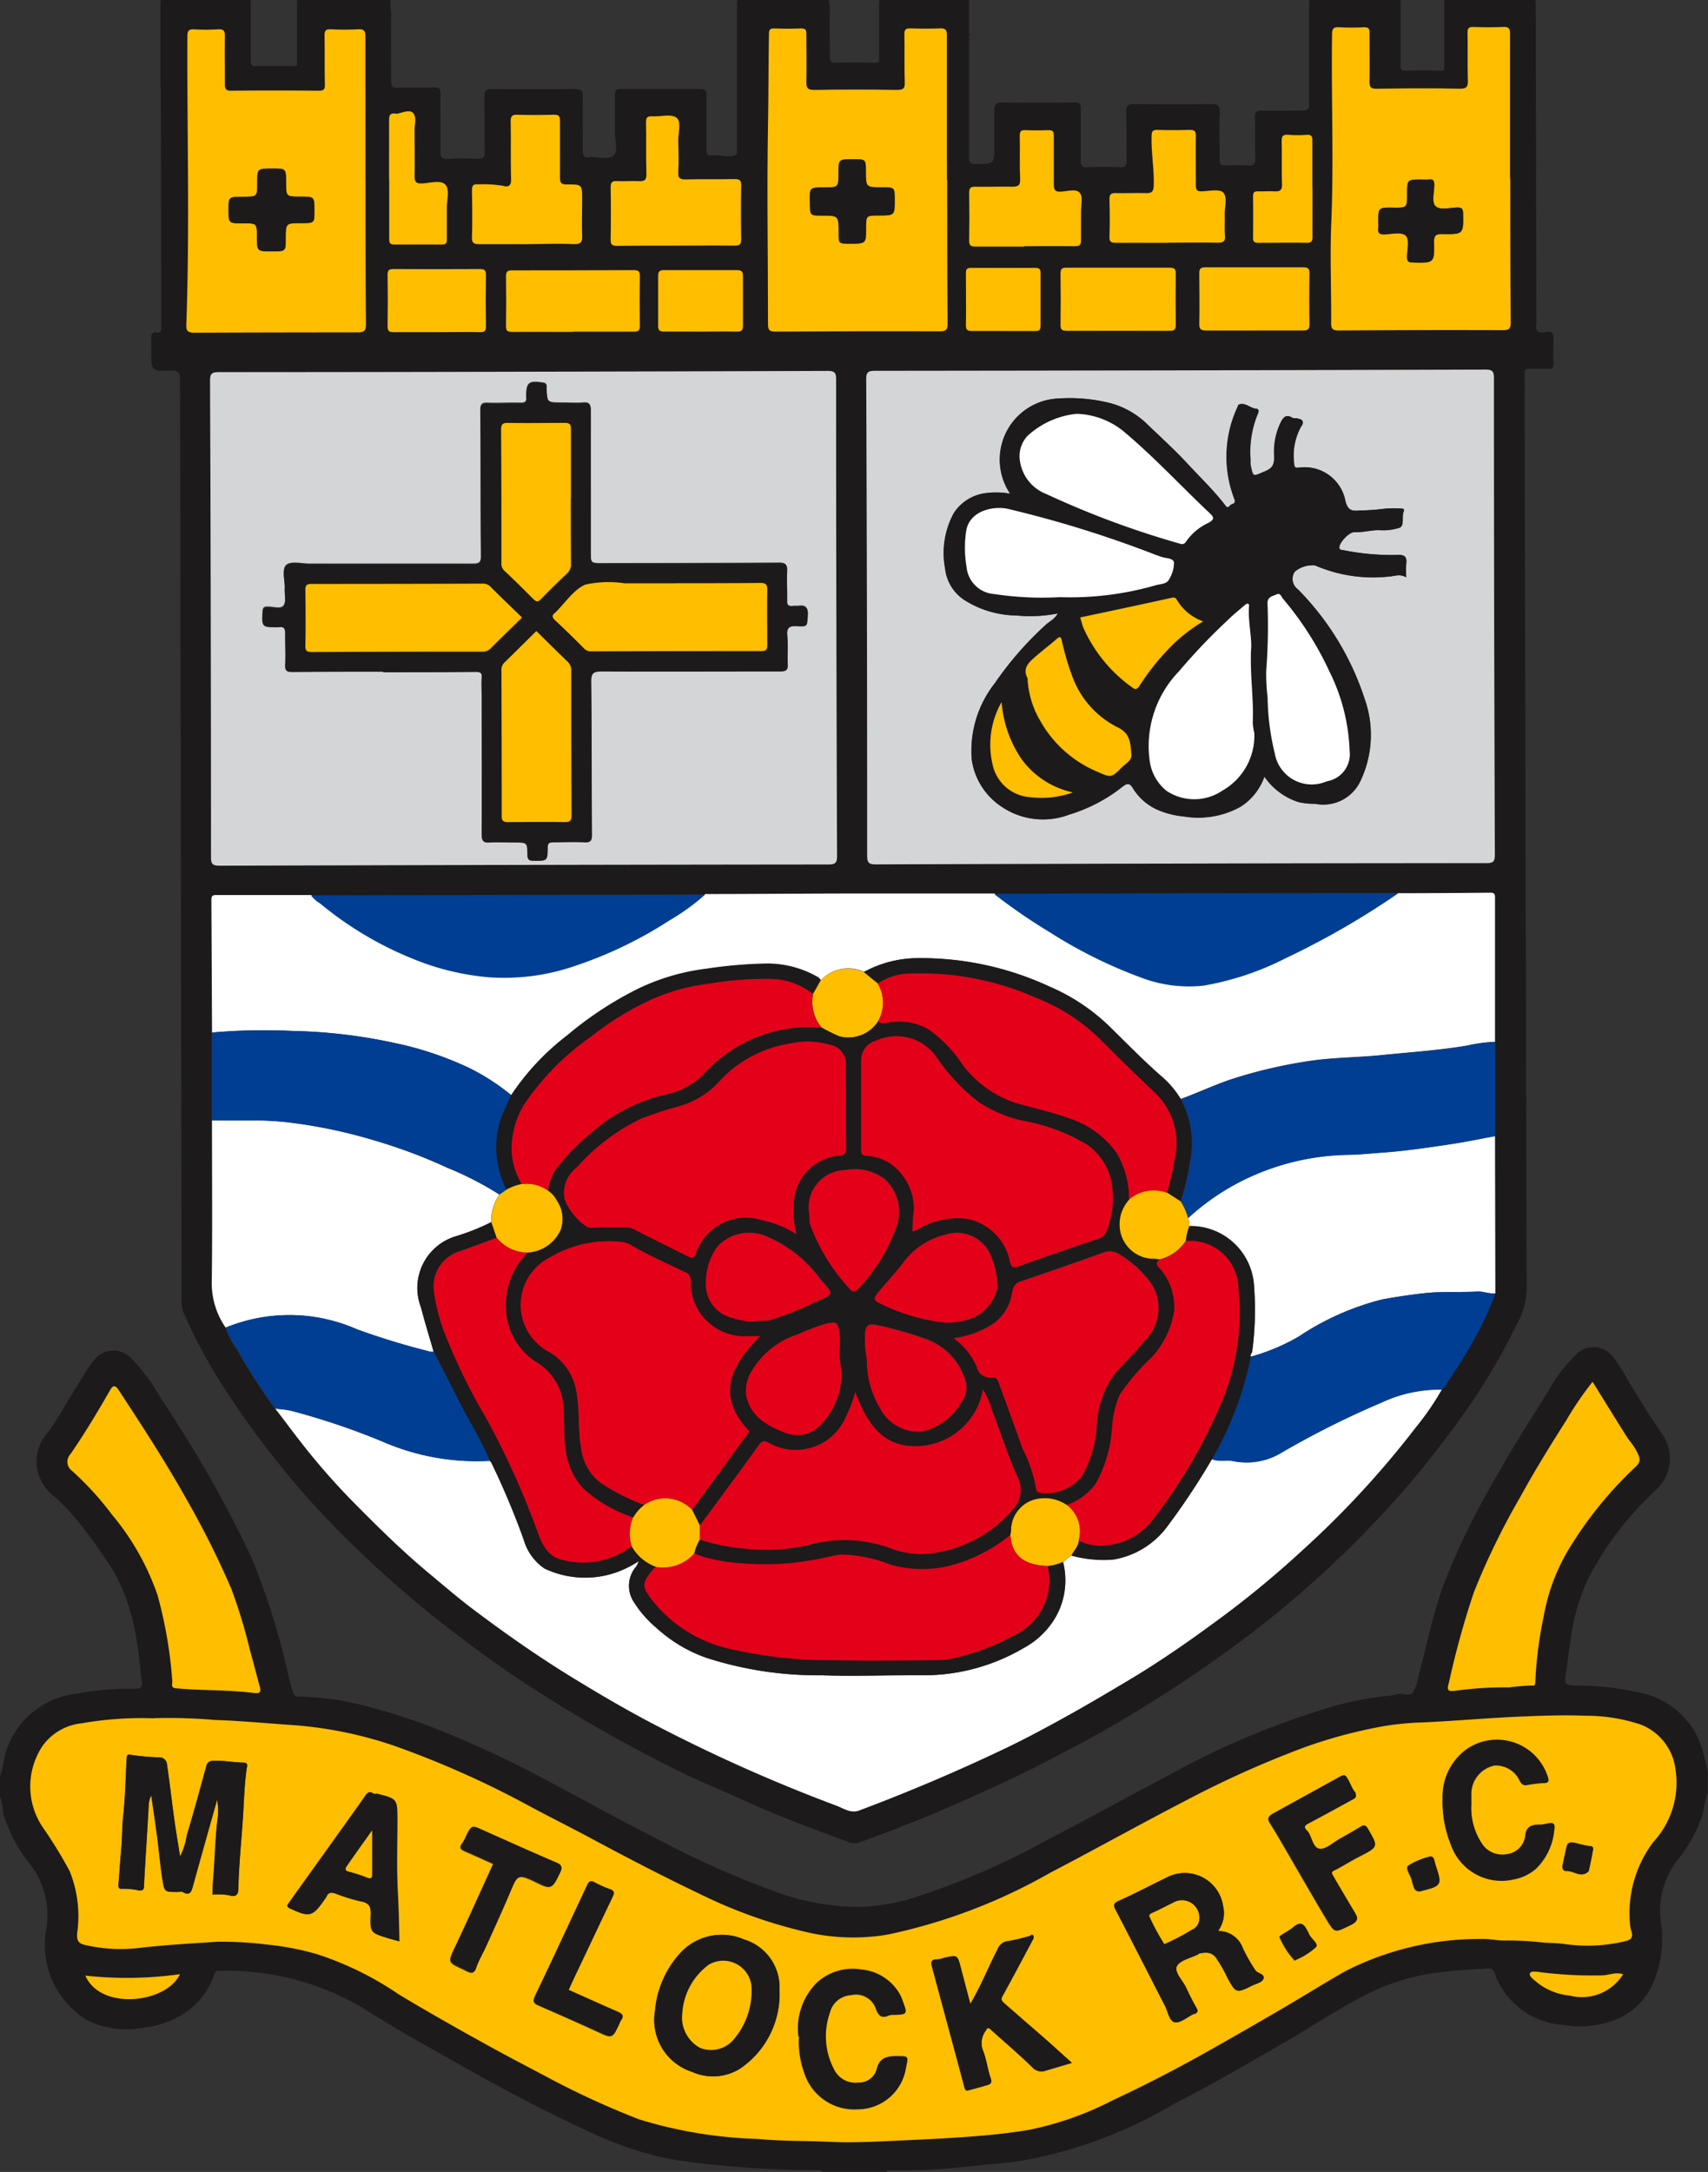 <svg id="Group_28948" data-name="Group 28948" xmlns="http://www.w3.org/2000/svg" xmlns:xlink="http://www.w3.org/1999/xlink" width="36.117" height="45.925" viewBox="0 0 36.117 45.925">
  <rect x="0" y="0" width="36.117" height="45.925" fill="#333333" stroke="none"/>
  <defs>
    <clipPath id="clip-path">
      <rect id="Rectangle_4698" data-name="Rectangle 4698" width="36.117" height="45.925" fill="none"/>
    </clipPath>
  </defs>
  <g id="Group_28947" data-name="Group 28947" clip-path="url(#clip-path)">
    <path id="Path_140963" data-name="Path 140963" d="M49.716,1.847H47.872a.033.033,0,0,1-.033-.033V.033A.033.033,0,0,1,47.872,0h1.844a.033.033,0,0,1,.033.033V1.814a.033.033,0,0,1-.033.033" transform="translate(-44.446)" fill="#1c1a1a"/>
    <path id="Path_140964" data-name="Path 140964" d="M90.5,1.847H88.591a.033.033,0,0,1-.033-.033V.033A.033.033,0,0,1,88.591,0H90.5a.033.033,0,0,1,.033.033V1.814a.033.033,0,0,1-.033.033" transform="translate(-82.278)" fill="#1c1a1a"/>
    <path id="Path_140965" data-name="Path 140965" d="M221.663,3.465h-1.884a.033.033,0,0,1-.033-.033V.033A.033.033,0,0,1,219.779,0h1.884a.033.033,0,0,1,.033.033v3.4a.033.033,0,0,1-.033.033" transform="translate(-204.162)" fill="#1c1a1a"/>
    <path id="Path_140966" data-name="Path 140966" d="M263.973,3.465h-1.837a.033.033,0,0,1-.033-.033V.033A.033.033,0,0,1,262.136,0h1.837a.033.033,0,0,1,.033.033v3.4a.033.033,0,0,1-.033.033" transform="translate(-243.515)" fill="#1c1a1a"/>
    <path id="Path_140967" data-name="Path 140967" d="M392.242,3.465h-1.87a.033.033,0,0,1-.033-.033V.033A.033.033,0,0,1,390.372,0h1.87a.033.033,0,0,1,.033.033v3.4a.033.033,0,0,1-.033.033" transform="translate(-362.657)" fill="#1c1a1a"/>
    <path id="Path_140968" data-name="Path 140968" d="M432.5,7.419h-1.87a.033.033,0,0,1-.033-.033V.033A.033.033,0,0,1,430.628,0h1.87a.033.033,0,0,1,.033.033V7.386a.033.033,0,0,1-.033.033" transform="translate(-400.058)" fill="#1c1a1a"/>
    <path id="Path_140969" data-name="Path 140969" d="M62.291,1.214c0,1.1.007,1.5,0,2.6,0,.131.031.164.165.161.375-.009.375,0,.374-.373,0-.257,0-.513,0-.77,0-.125.043-.16.166-.159q.769.006,1.537,0c.105,0,.126.033.125.128,0,.367,0,.735,0,1.1,0,.1.01.146.131.14.238-.011.477-.01.715,0,.107,0,.125-.036.124-.129-.006-.344.006-.689-.009-1.032-.007-.154.046-.177.187-.175q.8.011,1.591,0c.147,0,.206.019.2.183-.016.326,0,.653-.006.98,0,.124.045.143.152.137a3.639,3.639,0,0,1,.447,0c.121.008.164-.02.159-.149-.012-.285,0-.572-.008-.857,0-.119.022-.16.152-.156.28.01.56,0,.84,0,.122,0,.16-.023.158-.15-.009-.577.069-1.155.061-1.732,0-.12-.047-.156.082-.155.548.007,1.1,0,1.645,0,.107,0,.142.021.139.132-.008.315,0,.63,0,.945,0,.09.022.12.118.117.244-.007.489-.007.733,0,.093,0,.121-.023.119-.116-.007-.309,0-.618-.006-.927,0-.091.024-.117.118-.117.554,0,1.109.005,1.663,0,.16,0,.116.094.116.17q.008,3.1.013,6.195a.779.779,0,0,1,0,.14c-.028.155.034.213.19.184s.183.031.173.167a4.65,4.65,0,0,0,0,.507c0,.079-.025.1-.1.1-.137-.005-.274,0-.411,0-.081,0-.106.026-.1.1a1.084,1.084,0,0,1,0,.122q.019,9.642.043,19.284a1.553,1.553,0,0,1-.2.678A12.992,12.992,0,0,1,72.756,30.4c-.343.486-.709.955-1.091,1.413A21.989,21.989,0,0,1,69.746,33.8,21.438,21.438,0,0,1,67.7,35.457c-.718.522-1.464,1-2.229,1.456-.487.287-.99.55-1.492.813-.669.351-1.359.658-2.05.963-.632.279-1.278.526-1.927.765a.359.359,0,0,1-.261,0c-.7-.264-1.406-.518-2.087-.828-.494-.225-1-.426-1.485-.669a30.664,30.664,0,0,1-3.507-2.023c-.591-.4-1.162-.831-1.722-1.275a23.726,23.726,0,0,1-2.185-2,17.006,17.006,0,0,1-1.219-1.414c-.381-.486-.734-.988-1.064-1.506a11.16,11.16,0,0,1-.781-1.466.694.694,0,0,1-.045-.285q-.017-9.721-.033-19.441c0-.166-.034-.214-.209-.207-.4.016-.4.006-.4-.388,0-.082,0-.163,0-.245s-.027-.193.132-.17c.054.008.082-.039.082-.093s0-.093,0-.14q-.007-3.272-.017-6.545c0-.152.033-.192.191-.189.524.01,1.049.006,1.573,0,.11,0,.14.025.138.134-.007.362,0,.723,0,1.085,0,.092.026.118.119.116q.384-.01.769,0c.1,0,.119-.027.118-.117-.006-.338,0-.677-.007-1.015,0-.111.03-.134.138-.133q.849.007,1.7,0c.114,0,.137.031.136.136-.005.478,0,.957,0,1.435,0,.126.036.155.158.15.25-.01.5,0,.751-.008.116,0,.136.034.135.137-.005.408.005.817,0,1.225,0,.128.038.155.159.149a5.878,5.878,0,0,1,.625,0c.132.007.154-.039.152-.156-.009-.385,0-.77-.009-1.155,0-.145.047-.167.178-.166.578.005,1.156.006,1.734,0,.149,0,.171.047.169.175-.007.373,0,.747,0,1.12,0,.107.016.16.142.146.175-.02.412.071.512-.036s.026-.321.026-.489c0-.262,0-.525,0-.787,0-.095.018-.129.124-.129.56,0,1.12,0,1.68,0,.122,0,.131.044.13.141,0,.379,0,.758,0,1.137,0,.1.02.136.126.126.182-.017.419.071.53-.038.087-.086.025-.32.025-.488,0-.846,0-1.692-.008-2.537,0-.128.026-.165.163-.163.542.008,1.085,0,1.627,0,.115,0,.15.025.148.142-.008.332,0,.665,0,1,0,.1.025.128.128.125q.411-.011.822,0c.1,0,.129-.026.128-.125-.007-.391,0-.072,0-.463l1.9,0M73.425,27.852l-.007-3.325q0-1,0-1.995,0-1.526,0-3.052c0-.073-.017-.1-.1-.1-.647.006-1.295.008-1.942.011-.041,0-.083-.005-.125-.005l-8.3.017c-.041,0-.083,0-.124.006q-1.622,0-3.245,0c-.957,0-1.913.007-2.87.011a.253.253,0,0,0-.035,0l-8.261.017a.263.263,0,0,0-.035,0c-.671,0-1.342,0-2.013,0-.08,0-.1.025-.1.1q.009,1.4.013,2.807,0,.927,0,1.855c0,1.154.011,2.308-.005,3.461a1.652,1.652,0,0,0,.294.919,1.867,1.867,0,0,0,.238.453,11.984,11.984,0,0,0,.808,1.255c.175.225.343.455.519.679a14.606,14.606,0,0,0,1.1,1.265c.526.534,1.059,1.062,1.639,1.544.321.267.638.541.972.79.656.49,1.326.963,2.027,1.393.609.374,1.226.737,1.862,1.063a34.161,34.161,0,0,0,3.731,1.657c.155.057.309.178.5.108q1.559-.584,3.06-1.3c.45-.214.889-.452,1.324-.692s.863-.495,1.29-.749c.612-.364,1.2-.765,1.77-1.185a20.769,20.769,0,0,0,1.922-1.571,19.661,19.661,0,0,0,2.4-2.6,5.724,5.724,0,0,0,.55-.8.52.52,0,0,0,.07-.074c.19-.3.4-.589.562-.9a6.268,6.268,0,0,0,.5-1.064M52.867,8.363q-3.218.006-6.435.009c-.148,0-.184.033-.184.179q.017,5.039.02,10.078c0,.145.034.18.183.179q6.436-.02,12.871-.026c.148,0,.184-.033.184-.179q-.017-5.039-.02-10.078c0-.145-.034-.18-.183-.179q-3.218.014-6.436.017m13.895,10.4q3.236-.006,6.471-.009c.148,0,.184-.033.183-.179Q73.4,13.537,73.4,8.5c0-.145-.035-.18-.184-.179q-6.453.02-12.907.026c-.148,0-.184.033-.183.179q.017,5.039.02,10.078c0,.145.035.18.184.179q3.218-.014,6.436-.017M61.833,4.3c0-1.02-.006-2.04,0-3.06,0-.112-.027-.151-.146-.145-.208.01-.417.009-.625,0-.1,0-.129.031-.127.128.006.338,0,.676.008,1.014.005.138-.042.16-.17.159q-.866-.008-1.733,0c-.132,0-.185-.021-.179-.167.012-.338,0-.676,0-1.014,0-.09-.021-.123-.118-.119-.184.008-.369.008-.554,0-.1,0-.117.029-.119.118-.012.633-.007,1.266-.02,1.9-.029,1.41,0,2.821,0,4.232,0,.131.033.162.166.161q1.733-.012,3.466-.007c.135,0,.166-.034.165-.163-.008-1.014-.007-2.028-.009-3.043m11.908-.025c0-1.02-.006-2.04,0-3.06,0-.113-.029-.15-.147-.144-.208.01-.417.009-.625,0-.1,0-.128.032-.127.129.006.332,0,.665.007,1,0,.128-.019.179-.169.177-.583-.009-1.167-.005-1.751,0-.12,0-.164-.022-.16-.15.009-.344,0-.688,0-1.032,0-.09-.023-.122-.119-.118a4.742,4.742,0,0,1-.518,0c-.129-.008-.154.035-.155.155-.015,1.35.041,2.7-.019,4.05-.03.681,0,1.364,0,2.046,0,.133.035.162.167.161q1.733-.012,3.466-.007c.136,0,.165-.035.164-.164-.008-1.014-.007-2.028-.009-3.043m-24.208.06c0-1.02-.006-2.04,0-3.06,0-.118-.023-.164-.154-.156a5.223,5.223,0,0,1-.571,0c-.11-.005-.141.026-.139.135.008.344,0,.688.008,1.032,0,.112-.033.134-.14.134q-.92-.006-1.84,0c-.116,0-.136-.036-.135-.139.005-.338,0-.676,0-1.014,0-.109-.02-.156-.144-.147a4.026,4.026,0,0,1-.5,0c-.116-.006-.147.028-.148.143-.009,2.032.05,4.064-.023,6.1,0,.135.03.173.173.172q1.724-.013,3.448-.007c.138,0,.177-.031.176-.17-.009-1.008-.008-2.017-.01-3.025M56.088,5.7c.417,0,.834-.006,1.251,0,.112,0,.139-.03.137-.137-.008-.379-.009-.758,0-1.137,0-.113-.037-.134-.142-.132-.339.007-.679,0-1.018.007-.127,0-.179-.019-.17-.158.014-.215.007-.431,0-.647-.005-.173.077-.409-.036-.5s-.341-.019-.518-.029c-.1-.006-.129.03-.127.127.006.361,0,.723.008,1.084,0,.138-.041.168-.17.159-.148-.01-.3,0-.446,0-.106-.006-.144.019-.141.132.009.367.009.734,0,1.1,0,.107.026.138.138.136.411-.008.822,0,1.233-.005m-3.125-.029c.321,0,.643-.013.964,0,.168.008.2-.05.188-.194-.012-.25,0-.5,0-.751,0-.315,0-.321-.32-.316-.115,0-.151-.026-.149-.143.007-.4,0-.8,0-1.205,0-.1-.027-.129-.129-.126-.256.007-.512.01-.767,0-.119,0-.148.033-.146.145.008.408,0,.815.009,1.223,0,.139-.062.169-.166.136a2.634,2.634,0,0,0-.528-.032c-.117-.013-.136.036-.134.138.007.326.01.652,0,.978,0,.13.044.151.162.148.339-.008.678,0,1.017,0m13.518-.027c.351,0,.7-.007,1.053,0,.127,0,.183-.019.169-.159s0-.291-.005-.436c-.007-.161.07-.369-.034-.468-.081-.077-.293-.028-.446-.022-.1,0-.131-.026-.13-.125.005-.349,0-.7,0-1.048,0-.1-.028-.129-.129-.126q-.339.011-.678,0c-.1,0-.125.032-.128.128-.011.348.056.692.046,1.041,0,.143-.047.173-.18.167-.208-.01-.416,0-.624,0-.1,0-.136.017-.133.122.008.268.01.536,0,.8,0,.119.046.13.145.128.357-.006.714,0,1.071,0m-3.018.076c.357,0,.715,0,1.072,0,.1,0,.132-.028.128-.127-.008-.2,0-.408,0-.612,0-.133.043-.305-.025-.388s-.257-.035-.39-.025-.163-.047-.16-.168c.007-.338,0-.676,0-1.014,0-.09-.022-.123-.119-.118-.16.008-.322.008-.482,0-.1,0-.12.029-.118.119.006.3-.006.607.008.909.006.145-.045.172-.178.168-.256-.009-.512,0-.768,0-.1,0-.134.02-.132.123.007.338.007.676,0,1.014,0,.1.026.129.128.127.345-.007.691,0,1.036,0m-9.543,1.8c.428,0,.857,0,1.285,0,.1,0,.131-.027.129-.126q-.01-.524,0-1.048c0-.1-.031-.125-.13-.125q-1.285.008-2.571.005c-.1,0-.131.026-.129.126q.01.524,0,1.048c0,.1.031.126.13.125.428-.006.857,0,1.285,0M65.449,6.168c-.363,0-.726,0-1.089,0-.1,0-.131.027-.129.126q.01.541,0,1.083c0,.1.03.126.13.125q1.089-.008,2.178,0c.1,0,.131-.027.129-.126q-.01-.541,0-1.083c0-.1-.03-.127-.13-.125-.363.006-.726,0-1.089,0m2.868,1.324c.345,0,.69,0,1.035,0,.1,0,.147-.013.144-.13-.009-.361-.009-.722,0-1.083,0-.105-.039-.122-.134-.121q-1.035.007-2.07,0c-.106,0-.126.036-.125.13.006.355.009.711,0,1.066,0,.122.043.141.152.139.333-.007.666,0,1,0m-17.275.035c.3,0,.607-.005.91,0,.1,0,.13-.027.129-.126q-.01-.541,0-1.083c0-.1-.03-.126-.13-.125q-.91.008-1.82,0c-.1,0-.13.027-.129.126q.01.541,0,1.083c0,.1.03.127.13.125.3-.007.607,0,.91,0M50.033,4.291c0,.419,0,.839,0,1.259,0,.078,0,.129.109.127.333-.007.667-.006,1,0,.087,0,.112-.026.109-.109-.006-.221,0-.443,0-.664,0-.168.057-.387-.029-.49s-.324-.036-.493-.028c-.143.006-.164-.045-.161-.168.008-.32,0-.641,0-.961,0-.121.037-.278-.026-.354s-.229-.011-.349.009a.054.054,0,0,1-.018,0c-.14-.027-.148.05-.146.159.006.408,0,.816,0,1.223m6.584,3.225c.256,0,.512,0,.767,0,.1,0,.134-.021.131-.123-.007-.349-.007-.7,0-1.048,0-.1-.022-.129-.127-.128q-.767.009-1.534,0c-.1,0-.134.021-.131.123.007.349.007.7,0,1.048,0,.1.022.131.127.128.256-.008.511,0,.767,0M69.558,4.493c0-.338,0-.677,0-1.015,0-.088-.018-.127-.117-.12a2.85,2.85,0,0,1-.393,0c-.111-.008-.141.027-.138.135.009.3,0,.607.008.91,0,.128-.038.161-.16.15s-.226,0-.339,0c-.082,0-.115.017-.114.105q.009.437,0,.875c0,.084.025.109.111.108.34,0,.679-.007,1.019,0,.106,0,.127-.035.125-.13-.006-.338,0-.677,0-1.015M63.008,7.5c.226,0,.452,0,.678,0,.089,0,.124-.018.123-.114-.006-.367-.006-.733,0-1.1,0-.088-.019-.121-.117-.12-.446.006-.892.006-1.338,0-.089,0-.124.018-.123.114.006.367.008.733,0,1.1,0,.108.043.122.136.119.214-.006.428,0,.642,0" transform="translate(-41.805 -0.505)" fill="#1c1a1a"/>
    <path id="Path_140970" data-name="Path 140970" d="M0,410.732c.074-.175.07-.366.134-.547a1.777,1.777,0,0,1,1.478-1.2,6.253,6.253,0,0,1,1.259-.106c.121,0,.141-.043.129-.14-.038-.3-.057-.6-.114-.9a4.273,4.273,0,0,0-.462-1.407,10.629,10.629,0,0,0-.781-1.1,3.919,3.919,0,0,0-.537-.553.917.917,0,0,1-.1-1.314c.268-.363.471-.762.718-1.135a2.433,2.433,0,0,1,.275-.41.515.515,0,0,1,.792-.011,3.924,3.924,0,0,1,.574.767c.344.527.684,1.056.995,1.6.346.609.677,1.225.971,1.862a15.2,15.2,0,0,1,.786,2.546c.024.092.05.185.082.275a.1.1,0,0,0,.11.085,5.969,5.969,0,0,1,1.445.207,12.669,12.669,0,0,1,1.818.617q.873.366,1.71.8c.878.458,1.739.948,2.624,1.391a19.065,19.065,0,0,0,2.442,1.093,5.179,5.179,0,0,0,1.9.341,4.614,4.614,0,0,0,1.057-.189,15.951,15.951,0,0,0,2.878-1.248c.844-.435,1.675-.9,2.515-1.339a17.145,17.145,0,0,1,3.31-1.41,6.637,6.637,0,0,1,1.406-.283c.051,0,.1-.027.152-.033.106-.012.253.046.308-.023a1.015,1.015,0,0,0,.122-.365c.179-.645.3-1.307.536-1.936a15.592,15.592,0,0,1,1.044-2.162c.362-.648.758-1.275,1.155-1.9a3.134,3.134,0,0,1,.573-.767.517.517,0,0,1,.786,0,3.335,3.335,0,0,1,.33.513c.227.379.462.754.712,1.119a.9.9,0,0,1-.109,1.2,6.739,6.739,0,0,0-1.461,1.924,4.282,4.282,0,0,0-.347,1.233c-.042.247-.068.5-.107.743-.033.208-.01.233.2.241a5.977,5.977,0,0,1,1.521.189A1.717,1.717,0,0,1,36,410.175a4.524,4.524,0,0,1,.111.484q0,.21,0,.42a2.093,2.093,0,0,0-.1.436,3.057,3.057,0,0,1-.51.95,1.749,1.749,0,0,0-.386,1.31,2.373,2.373,0,0,1-.113,1.211,1.456,1.456,0,0,1-.865.9,2.1,2.1,0,0,1-1.095.1,1.644,1.644,0,0,1-1.436-1.093.135.135,0,0,0-.155-.1c-.31.018-.62.037-.929.073a4.652,4.652,0,0,0-1.442.387c-.678.315-1.287.743-1.932,1.112-.774.443-1.543.9-2.34,1.3a9.474,9.474,0,0,1-3.395,1.224c-.441.04-.882.089-1.324.129a11.7,11.7,0,0,1-1.278.04c-.028,0-.061,0-.069.035l-1.359,0c-.006-.028-.026-.035-.051-.035a20.424,20.424,0,0,1-2.084-.1,11.327,11.327,0,0,1-1.176-.154,7.886,7.886,0,0,1-1.834-.664c-.92-.428-1.811-.91-2.691-1.411-.622-.353-1.249-.7-1.85-1.085a5.62,5.62,0,0,0-3.06-.8c-.057,0-.082.006-.106.075a1.589,1.589,0,0,1-.656.837,2.078,2.078,0,0,1-.855.293,1.921,1.921,0,0,1-1.171-.157,1.875,1.875,0,0,1-.887-1.839,1.772,1.772,0,0,0-.307-1.44,3.2,3.2,0,0,1-.589-1.1A1.28,1.28,0,0,0,0,411.152q0-.21,0-.42m3.256-1.23a7.312,7.312,0,0,0-1.526.106,1.16,1.16,0,0,0-.822.473,1.542,1.542,0,0,0,.011,1.739,9.106,9.106,0,0,1,.561.917,2.554,2.554,0,0,1,.158,1.3c-.015.165.031.223.151.253a3.33,3.33,0,0,0,1.178.064c.549-.063,1.1-.093,1.65-.129a7.652,7.652,0,0,1,1.021.059,5.742,5.742,0,0,1,1.075.206,6.734,6.734,0,0,1,1.717.844c.622.374,1.254.732,1.89,1.083.394.218.793.425,1.191.636a17.72,17.72,0,0,0,2.011.929,9.449,9.449,0,0,0,2.507.413c.506.048,1.015.036,1.522.06.424.021.852,0,1.279-.018.66-.031,1.32-.057,1.978-.116.321-.029.641-.068.957-.119a6.768,6.768,0,0,0,1.757-.619q1.077-.5,2.109-1.09.729-.414,1.454-.835c.458-.268.907-.55,1.368-.812a6.229,6.229,0,0,1,2.855-.681c.191-.009.377.042.564.032a6.614,6.614,0,0,1,.778.045c.146.01.295.01.439.03a3.438,3.438,0,0,0,1.293-.062c.141-.033.152-.108.118-.213a.449.449,0,0,1-.023-.1,2.494,2.494,0,0,1,.488-1.782,1.847,1.847,0,0,0,.469-1.532,1.165,1.165,0,0,0-.728-.948,3.619,3.619,0,0,0-1.166-.188c-.466-.02-.936,0-1.4.018-.678.029-1.354.091-2.031.122a6.24,6.24,0,0,0-.823.076,10.34,10.34,0,0,0-1.689.448,21.418,21.418,0,0,0-2.526,1.133c-.959.5-1.9,1.026-2.858,1.522a11.842,11.842,0,0,1-3.434,1.307,4.352,4.352,0,0,1-1.615-.028,10.348,10.348,0,0,1-2.346-.823c-.783-.373-1.552-.773-2.315-1.183-.427-.229-.861-.445-1.288-.674a19.946,19.946,0,0,0-2.874-1.283,8.564,8.564,0,0,0-2.265-.446c-.511-.033-1.021-.081-1.532-.1a11.124,11.124,0,0,0-1.283-.038m30.42-7.112a6.905,6.905,0,0,0-.557.816c-.336.53-.664,1.064-.968,1.613a15.3,15.3,0,0,0-.986,2.023,18.459,18.459,0,0,0-.525,1.9c-.047.182-.03.2.149.179a7.727,7.727,0,0,1,1.127-.069,4.279,4.279,0,0,1,.475-.039c.069.009.072-.036.074-.088a8.53,8.53,0,0,1,.177-1.376,4.152,4.152,0,0,1,.571-1.485,8.283,8.283,0,0,1,1.318-1.624c.166-.15.186-.19.04-.444-.051-.089-.124-.165-.179-.252-.238-.38-.474-.761-.716-1.151m-28.3,6.579c.1.013.154-.006.123-.119-.072-.262-.138-.526-.212-.788a11.173,11.173,0,0,0-.395-1.3,18.953,18.953,0,0,0-.981-1.951c-.432-.765-.911-1.5-1.392-2.236-.1-.157-.145-.083-.2.011-.261.455-.532.9-.83,1.337a.234.234,0,0,0,.034.346,6.464,6.464,0,0,1,.847.927,5.4,5.4,0,0,1,.963,1.7,9.267,9.267,0,0,1,.314,1.833c0,.053-.041.129.075.14.551.051,1.107.028,1.655.1M1.8,414.945c.329.75,1.722.58,2-.03a8.07,8.07,0,0,1-2,.03m32.52-.033c-.162-.054-.308.024-.462.024a8.916,8.916,0,0,1-1.287-.067c-.073-.011-.2-.047-.223.028s.086.13.148.185a1.312,1.312,0,0,0,.692.28,1.028,1.028,0,0,0,1.131-.451" transform="translate(0 -373.171)" fill="#1c1a1a"/>
    <path id="Path_140971" data-name="Path 140971" d="M69.264,110.6q3.218-.006,6.435-.017c.149,0,.183.035.183.179q0,5.039.02,10.078c0,.146-.036.179-.184.179q-6.436.006-12.871.026c-.149,0-.183-.035-.183-.179q0-5.039-.02-10.078c0-.146.036-.179.184-.179q3.218,0,6.436-.009M66.3,116.939c.649,0,1.3,0,1.948-.007.11,0,.146.026.138.135-.01.139,0,.28,0,.42,0,.968.006,1.936,0,2.9,0,.124.032.16.157.151.172-.012.345,0,.518,0,.282,0,.288,0,.291.273,0,.1.037.112.124.113.295,0,.3.007.3-.28,0-.1.043-.111.127-.11.214,0,.429-.008.643,0,.133.007.167-.029.166-.161-.008-1.079,0-2.158-.015-3.236,0-.175.04-.217.22-.216,1.257.006,2.514,0,3.771,0,.135,0,.173-.032.164-.163-.013-.2.009-.4-.008-.594-.014-.164.044-.2.2-.2.229.013.216,0,.234-.228.013-.171-.056-.212-.207-.189-.029,0-.06,0-.089,0-.106.016-.146-.017-.141-.13.01-.2-.007-.409,0-.612.008-.136-.032-.172-.173-.171-1.239.009-2.479.008-3.718.011-.26,0-.26,0-.261-.254,0-1-.006-1.994,0-2.992,0-.124-.031-.161-.157-.151-.148.012-.3,0-.447,0-.316,0-.316,0-.331-.308,0-.046.022-.1-.066-.113-.3-.048-.359-.007-.362.28a.111.111,0,0,0,0,.018c.016.1-.019.131-.124.128-.226-.007-.453.007-.679,0-.133-.007-.167.029-.166.161.008,1.026,0,2.053.013,3.079,0,.131-.031.162-.165.162-1.15,0-2.3,0-3.45,0-.172,0-.4-.059-.5.027s-.025.328-.035.5c-.006.121.037.272-.022.356s-.221.022-.338.026c-.07,0-.1.012-.107.094-.02.326-.024.326.313.328H64.1c.106-.018.145.017.14.13-.01.221.006.443,0,.665-.006.122.029.155.156.153.637-.008,1.275-.006,1.912-.007" transform="translate(-58.202 -102.74)" fill="#d4d5d7"/>
    <path id="Path_140972" data-name="Path 140972" d="M264.924,120.636q-3.218.006-6.435.017c-.149,0-.183-.034-.184-.179q0-5.039-.02-10.078c0-.146.035-.179.183-.179q6.453-.006,12.907-.026c.149,0,.183.034.183.179q0,5.039.02,10.078c0,.146-.035.18-.183.179q-3.236,0-6.471.009m-2.582-5.292c-.073.134-.183.175-.262.25a7.115,7.115,0,0,0-1.073,1.231,2.311,2.311,0,0,0-.487,1.62,1.436,1.436,0,0,0,.656,1.007,1.556,1.556,0,0,0,1.4.151,3.4,3.4,0,0,0,1.124-.586c.089-.069.149-.1.227.028a1.161,1.161,0,0,0,.594.485,1.8,1.8,0,0,0,.486.112,1.844,1.844,0,0,0,1.2-.209,1.249,1.249,0,0,0,.5-.634,1.382,1.382,0,0,0,.724.539,1.488,1.488,0,0,0,.348.035.868.868,0,0,0,.939-.443,2.268,2.268,0,0,0,.109-1.772,5.871,5.871,0,0,0-1.411-2.318.275.275,0,0,1-.07-.372.582.582,0,0,1,.43-.136,3.09,3.09,0,0,0,1.558.237c.12-.006.237-.065.371.016a2.357,2.357,0,0,1,0-.28c.018-.146-.021-.2-.187-.193a5.1,5.1,0,0,1-1.135-.1c-.046-.008-.1,0-.092-.067.007-.1.206-.32.318-.315.173.008.339-.04.51-.043a1.135,1.135,0,0,0,.449-.052c.1-.049.041-.222.081-.334.008-.021.023-.039-.011-.067a2.221,2.221,0,0,0-.452.008,4.2,4.2,0,0,1-.458.03c-.169.017-.259,0-.31-.21a.874.874,0,0,0-.943-.7c-.055,0-.139.04-.138-.076a1.276,1.276,0,0,1,.141-.78c.08-.112.042-.16-.079-.181-.035-.006-.077,0-.1-.014-.129-.079-.19-.013-.244.095a1.409,1.409,0,0,0-.142.678c0,.153.014.274-.186.357-.267.111-.255.141-.313-.144a.829.829,0,0,1,0-.1,2.094,2.094,0,0,1,.143-.942c.023-.056.057-.128-.026-.135-.129-.012-.226-.143-.367-.085-.012,0-.016.029-.022.045a2.485,2.485,0,0,0-.071,1.944c.051.118-.055.1-.089.143-.058.075-.092.009-.118-.025-.235-.3-.513-.569-.773-.85s-.56-.557-.846-.83a1.773,1.773,0,0,0-.765-.452,3.5,3.5,0,0,0-1.135-.106,1.293,1.293,0,0,0-1.012,2.013,1.668,1.668,0,0,0-.516-.013.943.943,0,0,0-.679.427,1.768,1.768,0,0,0-.181,1.17.911.911,0,0,0,.422.673,2.092,2.092,0,0,0,1.081.317,3,3,0,0,0,.887-.045" transform="translate(-239.968 -102.376)" fill="#d4d5d7"/>
    <path id="Path_140973" data-name="Path 140973" d="M106.721,414.263a5.733,5.733,0,0,1-.55.8,19.667,19.667,0,0,1-2.4,2.6,20.767,20.767,0,0,1-1.922,1.571c-.573.42-1.159.821-1.77,1.185-.427.254-.855.508-1.29.749s-.874.478-1.324.692q-1.5.714-3.06,1.3c-.186.07-.34-.051-.5-.108a34.171,34.171,0,0,1-3.731-1.657c-.636-.326-1.253-.689-1.863-1.063-.7-.43-1.37-.9-2.027-1.393-.334-.249-.65-.523-.972-.79-.58-.482-1.112-1.01-1.639-1.544a14.634,14.634,0,0,1-1.1-1.265c-.176-.225-.343-.455-.519-.679.115.016.232.022.344.049a14.974,14.974,0,0,1,1.992.678,4.967,4.967,0,0,0,2.2.378.175.175,0,0,1,.035.036,16.874,16.874,0,0,1,.686,1.631,1.1,1.1,0,0,0,.441.613,2.007,2.007,0,0,0,1.425.11,2.174,2.174,0,0,0,.567-.268.619.619,0,0,1-.052.113.621.621,0,0,0-.051.754,2.357,2.357,0,0,0,.483.551,3.079,3.079,0,0,0,1.041.624,7.649,7.649,0,0,0,2.433.372c.737.028,1.477-.006,2.215,0a4.168,4.168,0,0,0,2.06-.571,1.738,1.738,0,0,0,.6-.526,1.566,1.566,0,0,0,.242-1.3l.18-.141a2.572,2.572,0,0,0,.889.083,1.782,1.782,0,0,0,1.153-.721,15.152,15.152,0,0,0,.927-1.4c.146.067.306.015.453.044a1.424,1.424,0,0,0,.962-.147,18.743,18.743,0,0,1,2.162-1.088,2.908,2.908,0,0,1,1.283-.278" transform="translate(-76.235 -384.878)" fill="#fff"/>
    <path id="Path_140974" data-name="Path 140974" d="M88.091,266.178c.647,0,1.295-.005,1.942-.011.081,0,.1.026.1.1q0,1.526,0,3.052a3.148,3.148,0,0,0-.589.079c-.595.1-1.2.141-1.794.2-.467.048-.938.05-1.406.107a10.178,10.178,0,0,0-1.627.355c-.422.123-.816.317-1.227.467a2,2,0,0,0-.424-.493c-.362-.319-.7-.663-1.042-1a4.182,4.182,0,0,0-1.31-.884,6.453,6.453,0,0,0-2.813-.6,2.386,2.386,0,0,0-1.109.292.792.792,0,0,0-.913.173.291.291,0,0,0-.058-.063,2.146,2.146,0,0,0-1.07-.289,9.574,9.574,0,0,0-1.278.107,4.637,4.637,0,0,0-1.448.42,7.531,7.531,0,0,0-1.508.989,5.266,5.266,0,0,0-1.187,1.267,4.779,4.779,0,0,0-.868-.564,7.04,7.04,0,0,0-1.584-.535,11.166,11.166,0,0,0-2.187-.258,12.551,12.551,0,0,0-1.687.034q-.006-1.4-.013-2.807c0-.074.018-.1.1-.1.671,0,1.342,0,2.013,0a.737.737,0,0,0,.194.169,7.4,7.4,0,0,0,1.938,1.159,5.441,5.441,0,0,0,1.645.4,4.588,4.588,0,0,0,1.78-.234,8.731,8.731,0,0,0,2.006-.961,4.686,4.686,0,0,0,.768-.554c.957,0,1.913-.009,2.87-.011q1.622,0,3.245,0a12.166,12.166,0,0,0,1.179.81,10.021,10.021,0,0,0,1.9.946,2.854,2.854,0,0,0,1.344.181,6.051,6.051,0,0,0,1.733-.577,17.144,17.144,0,0,0,2.391-1.378" transform="translate(-58.52 -247.291)" fill="#fff"/>
    <path id="Path_140975" data-name="Path 140975" d="M63.443,338.423a1.652,1.652,0,0,1-.294-.919c.016-1.153.005-2.307.005-3.461.3,0,.595,0,.892,0a6.525,6.525,0,0,1,.877.062,10.7,10.7,0,0,1,1.642.355,11.15,11.15,0,0,1,1.566.586,6.808,6.808,0,0,1,1.1.566.98.98,0,0,0-.175.586,4.659,4.659,0,0,1-.754.3,1.139,1.139,0,0,0-.731,1.5c.081.314.178.624.267.936a.228.228,0,0,1-.07,0,15.691,15.691,0,0,1-1.549-.472,3.544,3.544,0,0,0-2.78-.037" transform="translate(-58.671 -310.352)" fill="#fff"/>
    <path id="Path_140976" data-name="Path 140976" d="M232.681,11.567c0,1.014,0,2.028.009,3.043,0,.13-.03.164-.165.163q-1.733-.005-3.466.007c-.133,0-.167-.03-.166-.161,0-1.411-.024-2.822,0-4.232.013-.633.008-1.266.02-1.9,0-.089.023-.122.119-.118.184.007.369.007.554,0,.1,0,.119.029.118.119,0,.338.008.676,0,1.014-.005.145.047.168.179.167q.866-.011,1.733,0c.127,0,.175-.021.169-.159-.013-.338,0-.676-.008-1.014,0-.1.024-.131.127-.128.208.007.417.008.625,0,.119-.006.147.033.146.145,0,1.02,0,2.04,0,3.06m-2.9.455c0,.3,0,.3.248.3.361,0,.361,0,.361.367,0,.228,0,.228.236.227.337,0,.337,0,.336-.321,0-.274,0-.274.276-.275.331,0,.331,0,.33-.327,0-.268,0-.268-.266-.268-.343,0-.343,0-.344-.332,0-.263,0-.263-.272-.262-.3,0-.3,0-.3.286,0,.309,0,.309-.312.31-.3,0-.3,0-.295.292" transform="translate(-212.653 -7.768)" fill="#ffbe00"/>
    <path id="Path_140977" data-name="Path 140977" d="M400.593,11.23c0,1.014,0,2.028.009,3.043,0,.129-.028.164-.164.164q-1.733-.006-3.466.007c-.132,0-.168-.028-.167-.161.006-.682-.025-1.365,0-2.046.06-1.35,0-2.7.019-4.05,0-.12.026-.163.155-.155a4.742,4.742,0,0,0,.518,0c.1,0,.12.028.119.118,0,.344.006.688,0,1.032,0,.128.04.151.16.15.584-.007,1.167-.011,1.751,0,.15,0,.172-.049.169-.177-.009-.332,0-.664-.007-1,0-.1.022-.132.127-.129.208.007.417.008.625,0,.118-.006.147.031.147.144,0,1.02,0,2.04,0,3.06m-2.48.618c-.308,0-.308,0-.307.3a1.069,1.069,0,0,1,0,.14c-.013.1.028.129.129.126.153-.006.36-.053.447.023s.03.3.032.451c0,.088.021.118.118.12.455.012.462.015.452-.434,0-.144.046-.169.179-.168.446.006.443,0,.435-.434,0-.1-.029-.129-.13-.126-.153.006-.36.053-.447-.023s-.03-.3-.032-.451c0-.088-.02-.132-.118-.118a1.116,1.116,0,0,1-.143,0c-.314,0-.314,0-.313.309,0,.287,0,.287-.3.288" transform="translate(-368.657 -7.456)" fill="#ffbe00"/>
    <path id="Path_140978" data-name="Path 140978" d="M59.351,11.916c0,1.008,0,2.017.01,3.025,0,.139-.038.17-.176.17q-1.724,0-3.448.007c-.143,0-.178-.038-.173-.172.073-2.031.014-4.063.023-6.1,0-.115.032-.15.148-.143a4.026,4.026,0,0,0,.5,0c.124-.009.146.039.144.147-.006.338,0,.676,0,1.014,0,.1.019.14.135.139q.92-.011,1.84,0c.107,0,.143-.022.14-.134-.009-.344,0-.688-.008-1.032,0-.109.028-.14.139-.135a5.223,5.223,0,0,0,.571,0c.13-.008.154.037.154.156,0,1.02,0,2.04,0,3.06m-2.586.327c-.31,0-.31,0-.309.278s0,.283.3.282.3,0,.3.282c0,.312,0,.312.328.311.28,0,.28,0,.28-.272,0-.324,0-.324.333-.325.274,0,.274,0,.274-.26,0-.3,0-.3-.3-.3s-.3,0-.3-.3,0-.295-.293-.294c-.316,0-.316,0-.315.307,0,.289,0,.289-.3.289" transform="translate(-51.624 -8.083)" fill="#ffbe00"/>
    <path id="Path_140979" data-name="Path 140979" d="M360.711,338.735l.007,3.325c-.13.016-.251-.044-.384-.037-.366.02-.732-.006-1.1.033-.308.033-.611.078-.915.135a5.664,5.664,0,0,0-1.758.783,4.274,4.274,0,0,1-1.014.426c-.026-.051.028-.082.031-.129a6.7,6.7,0,0,0,.038-1.355,1.341,1.341,0,0,0-1.366-1.281.324.324,0,0,0-.033-.168,4.982,4.982,0,0,1,1.416-.917,5.189,5.189,0,0,1,1.959-.421c.248,0,.495-.03.741-.048.47-.034.938-.1,1.4-.172.326-.047.649-.116.973-.175" transform="translate(-329.098 -314.713)" fill="#fff"/>
    <path id="Path_140980" data-name="Path 140980" d="M358.657,312.6c-.324.059-.647.127-.973.175-.467.068-.934.139-1.4.172-.246.017-.493.044-.741.048a5.189,5.189,0,0,0-1.959.421,4.982,4.982,0,0,0-1.416.917,1.121,1.121,0,0,0-.157-.35,5.042,5.042,0,0,0,.2-.831,2,2,0,0,0-.193-1.337c.411-.15.8-.343,1.227-.467a10.172,10.172,0,0,1,1.627-.355c.468-.057.939-.058,1.406-.107.6-.062,1.2-.1,1.794-.2a3.15,3.15,0,0,1,.589-.079l0,1.995" transform="translate(-327.043 -288.574)" fill="#003e93"/>
    <path id="Path_140981" data-name="Path 140981" d="M69.256,310.741a6.811,6.811,0,0,0-1.1-.566,11.154,11.154,0,0,0-1.567-.586,10.694,10.694,0,0,0-1.642-.355,6.527,6.527,0,0,0-.877-.062c-.3,0-.595,0-.892,0q0-.927,0-1.855a12.547,12.547,0,0,1,1.687-.034,11.17,11.17,0,0,1,2.187.258,7.041,7.041,0,0,1,1.584.535,4.779,4.779,0,0,1,.868.564c-.052.113-.1.225-.155.338a1.878,1.878,0,0,0-.155.835,2.023,2.023,0,0,0,.215.82l-.146.1" transform="translate(-58.692 -285.483)" fill="#003e93"/>
    <path id="Path_140982" data-name="Path 140982" d="M362.165,386.467a4.274,4.274,0,0,0,1.014-.426,5.662,5.662,0,0,1,1.758-.783c.3-.056.607-.1.915-.135.367-.039.734-.013,1.1-.033.132-.007.253.053.384.037a6.268,6.268,0,0,1-.5,1.064c-.166.311-.372.6-.562.9a.524.524,0,0,1-.07.074,2.907,2.907,0,0,0-1.283.278,18.737,18.737,0,0,0-2.162,1.088,1.424,1.424,0,0,1-.962.147c-.147-.03-.307.022-.454-.044a7.187,7.187,0,0,0,.824-2.166" transform="translate(-335.716 -357.78)" fill="#003e93"/>
    <path id="Path_140983" data-name="Path 140983" d="M305.008,266.257a17.139,17.139,0,0,1-2.391,1.378,6.051,6.051,0,0,1-1.733.577,2.854,2.854,0,0,1-1.344-.181,10.019,10.019,0,0,1-1.9-.946,12.163,12.163,0,0,1-1.179-.81c.042,0,.083-.006.124-.006l8.3-.017c.042,0,.083,0,.125.005" transform="translate(-275.438 -247.37)" fill="#003e93"/>
    <path id="Path_140984" data-name="Path 140984" d="M67.3,392.411a3.544,3.544,0,0,1,2.78.037,15.69,15.69,0,0,0,1.549.472.228.228,0,0,0,.07,0c.174.341.351.681.523,1.024.215.431.48.837.662,1.284a4.969,4.969,0,0,1-2.2-.378,14.961,14.961,0,0,0-1.992-.678c-.112-.027-.229-.033-.344-.049a11.971,11.971,0,0,1-.808-1.255,1.865,1.865,0,0,1-.238-.453" transform="translate(-62.525 -364.339)" fill="#003e93"/>
    <path id="Path_140985" data-name="Path 140985" d="M101.087,266.681a4.685,4.685,0,0,1-.768.554,8.733,8.733,0,0,1-2.006.961,4.59,4.59,0,0,1-1.78.234,5.442,5.442,0,0,1-1.645-.4,7.4,7.4,0,0,1-1.938-1.159.738.738,0,0,1-.194-.169.251.251,0,0,1,.035,0l8.261-.017a.25.25,0,0,1,.035,0" transform="translate(-86.177 -247.764)" fill="#003e93"/>
    <path id="Path_140986" data-name="Path 140986" d="M183.413,37.235c-.411,0-.822,0-1.233.005-.112,0-.14-.029-.138-.136.006-.367.006-.735,0-1.1,0-.113.036-.138.141-.132.148.008.3-.007.446,0,.128.009.174-.021.169-.159-.012-.361,0-.723-.008-1.084,0-.1.024-.133.127-.127.177.01.41-.057.518.029s.03.327.036.5c.006.216.013.432,0,.647-.009.139.043.161.17.158.339-.009.679,0,1.018-.007.105,0,.144.019.142.132-.007.379-.006.758,0,1.137,0,.107-.025.138-.137.137-.417-.006-.834,0-1.251,0" transform="translate(-169.129 -32.042)" fill="#ffbe00"/>
    <path id="Path_140987" data-name="Path 140987" d="M141.885,37c-.339,0-.678,0-1.017,0-.118,0-.166-.018-.162-.148.01-.326.006-.652,0-.978,0-.1.017-.151.134-.138a2.633,2.633,0,0,1,.528.032c.1.033.17,0,.166-.136-.012-.407,0-.815-.009-1.223,0-.112.027-.149.146-.145.256.009.512.006.767,0,.1,0,.13.028.129.126,0,.4,0,.8,0,1.205,0,.117.034.144.149.143.319,0,.319,0,.32.316,0,.25-.008.5,0,.751.007.145-.02.2-.188.194-.32-.015-.642,0-.964,0" transform="translate(-130.726 -31.838)" fill="#ffbe00"/>
    <path id="Path_140988" data-name="Path 140988" d="M332.017,41.2c-.357,0-.714,0-1.071,0-.1,0-.149-.01-.145-.128.01-.268.007-.536,0-.8,0-.1.037-.125.133-.122.208.006.417-.007.624,0,.133.006.176-.024.18-.167.01-.349-.057-.693-.046-1.041,0-.1.024-.131.128-.128q.339.01.678,0c.1,0,.131.026.129.126-.005.349,0,.7,0,1.048,0,.1.029.129.13.125.153-.006.365-.054.446.022.1.1.028.307.034.468.006.145-.009.292.005.436s-.043.161-.169.159c-.351-.008-.7,0-1.053,0" transform="translate(-307.34 -36.067)" fill="#ffbe00"/>
    <path id="Path_140989" data-name="Path 140989" d="M290.113,41.358c-.345,0-.691,0-1.036,0-.1,0-.13-.029-.128-.127.005-.338.005-.676,0-1.014,0-.1.035-.125.132-.123.256.005.512-.006.768,0,.133,0,.185-.023.178-.168-.014-.3,0-.606-.008-.909,0-.09.022-.123.118-.119.16.007.322.007.482,0,.1,0,.12.029.119.118,0,.338,0,.676,0,1.014,0,.121.015.179.16.168s.318-.064.39.025.024.255.025.388c0,.2,0,.408,0,.612,0,.1-.026.128-.128.127-.357-.005-.715,0-1.072,0" transform="translate(-268.455 -36.146)" fill="#ffbe00"/>
    <path id="Path_140990" data-name="Path 140990" d="M152.258,81.915c-.428,0-.857,0-1.285,0-.1,0-.132-.024-.13-.125q.008-.524,0-1.048c0-.1.028-.126.129-.126q1.285,0,2.571-.005c.1,0,.132.025.13.125q-.008.524,0,1.048c0,.1-.028.127-.129.126-.428,0-.857,0-1.285,0" transform="translate(-140.143 -74.899)" fill="#ffbe00"/>
    <path id="Path_140991" data-name="Path 140991" d="M317.444,79.8c.363,0,.726,0,1.089,0,.1,0,.131.025.13.125q-.008.541,0,1.083c0,.1-.028.126-.129.126q-1.089,0-2.178,0c-.1,0-.131-.025-.13-.125q.008-.541,0-1.083c0-.1.028-.127.129-.126.363,0,.726,0,1.089,0" transform="translate(-293.8 -74.14)" fill="#ffbe00"/>
    <path id="Path_140992" data-name="Path 140992" d="M358.73,81.059c-.333,0-.666,0-1,0-.109,0-.155-.017-.152-.139.008-.355,0-.71,0-1.066,0-.094.018-.13.125-.13q1.035,0,2.07,0c.095,0,.135.016.134.121-.006.361-.007.722,0,1.083,0,.117-.043.131-.144.13-.345,0-.69,0-1.035,0" transform="translate(-332.218 -74.071)" fill="#ffbe00"/>
    <path id="Path_140993" data-name="Path 140993" d="M116.586,81.548c-.3,0-.607,0-.91,0-.1,0-.131-.025-.13-.125q.008-.541,0-1.083c0-.1.027-.127.129-.126q.91.005,1.82,0c.1,0,.131.025.13.125q-.008.541,0,1.083c0,.1-.027.128-.129.126-.3-.006-.607,0-.91,0" transform="translate(-107.35 -74.525)" fill="#ffbe00"/>
    <path id="Path_140994" data-name="Path 140994" d="M115.962,34.629c0-.408,0-.816,0-1.223,0-.109.007-.186.146-.159a.05.05,0,0,0,.018,0c.119-.02.277-.1.349-.009s.025.233.025.354c0,.32.008.641,0,.961,0,.123.018.174.161.168.169-.008.4-.08.493.028s.027.322.029.49c0,.221,0,.443,0,.664,0,.083-.023.11-.109.109-.333,0-.667,0-1,0-.108,0-.109-.049-.109-.127,0-.419,0-.839,0-1.258" transform="translate(-107.734 -30.842)" fill="#ffbe00"/>
    <path id="Path_140995" data-name="Path 140995" d="M197.115,81.848c-.256,0-.512,0-.767,0-.1,0-.128-.032-.127-.128,0-.349,0-.7,0-1.048,0-.1.034-.124.131-.123q.767,0,1.534,0c.1,0,.128.033.127.128,0,.349,0,.7,0,1.048,0,.1-.034.125-.131.123-.256-.005-.511,0-.767,0" transform="translate(-182.303 -74.837)" fill="#ffbe00"/>
    <path id="Path_140996" data-name="Path 140996" d="M374.92,41.364c0,.338,0,.677,0,1.015,0,.095-.02.131-.126.13-.34-.006-.679,0-1.019,0-.086,0-.112-.024-.111-.108q.006-.437,0-.875c0-.088.031-.109.114-.105.113.005.227-.007.339,0s.164-.022.16-.15c-.011-.3,0-.607-.008-.91,0-.108.027-.144.138-.135a2.851,2.851,0,0,0,.393,0c.1-.006.118.033.117.12,0,.338,0,.677,0,1.015" transform="translate(-347.167 -37.375)" fill="#ffbe00"/>
    <path id="Path_140997" data-name="Path 140997" d="M288.769,81.213c-.214,0-.428,0-.642,0-.093,0-.137-.011-.136-.119.006-.367,0-.733,0-1.1,0-.1.033-.115.123-.114.446,0,.892,0,1.338,0,.1,0,.118.032.117.12,0,.367,0,.733,0,1.1,0,.1-.033.116-.123.114-.226,0-.452,0-.678,0" transform="translate(-267.566 -74.215)" fill="#ffbe00"/>
    <path id="Path_140998" data-name="Path 140998" d="M11.7,511.484a11.122,11.122,0,0,1,1.283.038c.511.016,1.021.063,1.532.1a8.565,8.565,0,0,1,2.265.446,19.944,19.944,0,0,1,2.874,1.283c.427.229.861.445,1.288.674.763.41,1.532.81,2.315,1.183a10.346,10.346,0,0,0,2.346.823,4.35,4.35,0,0,0,1.615.028,11.839,11.839,0,0,0,3.434-1.307c.959-.5,1.9-1.026,2.858-1.522a21.4,21.4,0,0,1,2.526-1.133,10.326,10.326,0,0,1,1.689-.448,6.222,6.222,0,0,1,.823-.076c.678-.031,1.353-.093,2.031-.122.469-.02.938-.037,1.4-.018a3.62,3.62,0,0,1,1.166.189,1.165,1.165,0,0,1,.728.948,1.846,1.846,0,0,1-.469,1.532,2.494,2.494,0,0,0-.488,1.782.449.449,0,0,0,.023.1c.034.105.022.18-.118.213a3.436,3.436,0,0,1-1.293.062c-.145-.021-.293-.021-.439-.03a6.627,6.627,0,0,0-.778-.045c-.187.01-.373-.041-.564-.032a6.23,6.23,0,0,0-2.855.681c-.461.262-.91.544-1.368.811q-.724.423-1.454.835-1.032.586-2.109,1.09a6.767,6.767,0,0,1-1.757.619c-.316.052-.636.091-.957.119-.659.059-1.318.085-1.978.116-.427.02-.855.039-1.279.018-.507-.024-1.017-.012-1.522-.061a9.447,9.447,0,0,1-2.507-.413,17.715,17.715,0,0,1-2.011-.929c-.4-.211-.8-.419-1.191-.636-.636-.351-1.268-.708-1.89-1.083a6.734,6.734,0,0,0-1.717-.844,5.75,5.75,0,0,0-1.075-.206,7.657,7.657,0,0,0-1.021-.059c-.55.036-1.1.066-1.65.129a3.331,3.331,0,0,1-1.178-.064c-.121-.03-.167-.088-.151-.253a2.553,2.553,0,0,0-.158-1.3,9.081,9.081,0,0,0-.561-.917,1.542,1.542,0,0,1-.011-1.739,1.16,1.16,0,0,1,.822-.473,7.31,7.31,0,0,1,1.526-.106m.555,2.921c-.042-.27-.088-.534-.125-.8-.053-.379-.095-.76-.151-1.139a.16.16,0,0,0-.142-.156,5.325,5.325,0,0,1-.629-.055c-.072-.026-.081.033-.084.092-.021.409-.03.819-.074,1.226-.023.208-.017.415-.035.621-.024.269-.042.539-.063.808,0,.054.009.094.076.085a1.408,1.408,0,0,1,.349.034c.063.008.109,0,.113-.085.03-.57.069-1.139.1-1.709a.48.48,0,0,1,.056-.216c.042.3.087.59.125.885s.066.615.115.92c.038.239.049.237.317.239.036,0,.079-.012.106,0,.154.088.185-.007.217-.125.168-.609.34-1.217.511-1.825a1.178,1.178,0,0,1,.018.35c-.06.44-.062.883-.1,1.324-.01.11-.01.221-.015.332a1.307,1.307,0,0,1,.354.014c.186.059.191-.072.193-.165.013-.548.076-1.092.106-1.639.016-.293.028-.585.069-.876.007-.047.039-.126-.066-.126-.212,0-.421-.048-.635-.038a.142.142,0,0,0-.154.124c-.134.486-.265.973-.411,1.455a1.42,1.42,0,0,1-.14.441M34.2,515.983a.632.632,0,0,0,.107-.532.818.818,0,0,0-1.176-.606c-.343.168-.679.348-1.027.5-.13.059-.116.1-.061.206.348.668.688,1.34,1.033,2.009.065.126.1.332.21.353s.263-.111.4-.175c.005,0,.011,0,.017,0,.071-.027.079-.063.04-.132-.08-.138-.151-.281-.218-.426s-.255-.328-.194-.452.3-.172.454-.253c.01-.005.018-.018.028-.019.126-.017.241-.038.342.09a2.783,2.783,0,0,1,.238.415c.185.34.192.344.527.179.082-.041.2-.066.235-.132.055-.115-.11-.12-.162-.19a3.524,3.524,0,0,1-.27-.475.543.543,0,0,0-.519-.358m-11.906,1.678a1.153,1.153,0,0,0,.782,1.3,1.078,1.078,0,0,0,1-.059,1.9,1.9,0,0,0,.848-1.67,1.055,1.055,0,0,0-.745-1.069,1.188,1.188,0,0,0-1.324.256,2.072,2.072,0,0,0-.562,1.244m8.808,1.109c-.225-.2-.434-.394-.648-.58-.256-.222-.512-.443-.767-.667-.082-.072-.085-.1-.039-.18.215-.389.423-.783.632-1.176a.1.1,0,0,0,.012-.081c-.027-.046-.058,0-.089.007a4.073,4.073,0,0,1-.455.107.256.256,0,0,0-.212.167c-.2.383-.355.786-.579,1.158-.066-.258-.131-.51-.2-.763-.071-.275-.071-.273-.361-.208a.585.585,0,0,1-.133.032c-.159-.01-.133.087-.11.173.226.843.456,1.684.68,2.527.016.061.033.08.091.064.134-.037.268-.07.4-.112.064-.02.1-.049.065-.139-.069-.2-.088-.413-.169-.6a.434.434,0,0,1,.064-.407c.032-.063.052-.076.11-.023.29.263.59.516.87.789a.26.26,0,0,0,.287.078l.548-.162M16.891,516.2c-.006-.348-.014-.682-.032-1.017-.028-.517-.009-1.036-.01-1.555,0-.434,0-.434-.425-.541-.023-.006-.054.006-.07,0-.107-.077-.152,0-.2.073-.192.27-.383.541-.576.81l-1.018,1.423c-.032.045-.064.078.02.117.409.191.475.177.726-.185a.436.436,0,0,0,.047-.071c.039-.091.11-.084.185-.06a3.755,3.755,0,0,0,.526.164c.191.031.23.115.224.291-.015.375,0,.375.346.484.077.024.154.044.259.073m22.664-2.923c0-.07,0-.14,0-.21a.617.617,0,0,1,.488-.586.555.555,0,0,1,.537.326c.037.067.077.1.149.088a2.842,2.842,0,0,1,.366-.044c.019,0,.116.006.086-.1a1.125,1.125,0,0,0-1.751-.586,1.232,1.232,0,0,0-.48,1.013,2.4,2.4,0,0,0,.171.971,1.133,1.133,0,0,0,1.337.739.994.994,0,0,0,.462-.222,1.292,1.292,0,0,0,.385-.785c.031-.183,0-.2-.187-.156a.643.643,0,0,1-.14.013c-.152,0-.261.053-.278.219a.445.445,0,0,1-.4.407.512.512,0,0,1-.526-.237,1.366,1.366,0,0,1-.217-.847m-14.221,4.932a1.887,1.887,0,0,0,.107.756,1.113,1.113,0,0,0,1.142.782,1.027,1.027,0,0,0,1.006-.872c.054-.249.059-.246-.19-.247-.2,0-.363.026-.42.26a.394.394,0,0,1-.4.3.5.5,0,0,1-.506-.27,1.5,1.5,0,0,1-.092-1.21.494.494,0,0,1,.452-.374.445.445,0,0,1,.534.31c.06.147.133.178.271.118a.292.292,0,0,1,.1-.011c.281-.009.282-.009.185-.28a.8.8,0,0,0-.084-.184,1.038,1.038,0,0,0-.8-.49,1.11,1.11,0,0,0-.928.275,1.362,1.362,0,0,0-.39,1.134m11.773-5.148c-.073-.075-.108-.223-.2-.343-.028-.038-.071-.029-.112-.006l-1.437.792c-.085.047-.114.1-.057.193.1.154.19.312.282.469.307.526.608,1.056.922,1.579.176.294.174.268.5.113.194-.092.14-.173.068-.293-.149-.249-.3-.5-.443-.751-.019-.034-.051-.074.027-.111.181-.087.35-.2.529-.292.405-.207.4-.2.184-.582-.044-.076-.078-.1-.156-.049-.148.09-.3.175-.449.26s-.277.213-.409.207c-.15-.008-.168-.226-.247-.35a.271.271,0,0,0-.036-.039c-.06-.062-.05-.1.03-.144.316-.166.628-.339.941-.51.04-.022.093-.033.059-.142m-18.226,1.5c-.268.587-.527,1.168-.8,1.744-.159.339-.167.335.167.488.037.017.071.039.108.053.071.026.118.035.152-.068.055-.166.149-.319.221-.48.175-.388.352-.775.517-1.167.142-.338.177-.356.52-.19s.347.168.515-.176c.05-.1.053-.166-.076-.221-.525-.224-1.045-.46-1.566-.692-.223-.1-.222-.1-.333.123a.822.822,0,0,1-.08.151c-.073.092-.029.132.06.171.2.086.4.177.592.265m1.592,2.671c.046-.1.088-.195.132-.287.264-.561.527-1.123.8-1.683.04-.083.034-.125-.054-.16a2.23,2.23,0,0,1-.332-.147c-.1-.06-.126.008-.154.068-.363.772-.72,1.547-1.09,2.317-.058.121-.04.166.074.216.418.182.835.366,1.249.556.307.141.3.146.446-.161a.445.445,0,0,1,.037-.077c.067-.091.028-.138-.064-.179-.348-.153-.695-.309-1.04-.463m15.358-.626.03-.019a1.485,1.485,0,0,0,.416-.265c.056-.07-.121-.18-.16-.291a.585.585,0,0,0-.04-.076c-.066-.126-.142-.172-.272-.06-.09.078-.2.129-.3.2a1.691,1.691,0,0,0,.327.511m2.86-2.2a1.586,1.586,0,0,0-.462.19c-.072.061.058.208.079.32a.8.8,0,0,0,.039.13.117.117,0,0,0,.158.087c.427-.106.438-.121.3-.525-.016-.048-.025-.1-.042-.147a.076.076,0,0,0-.074-.056m2.8.183c0,.065.011.125.09.122.151-.006.3.148.451.02a.056.056,0,0,0,.019-.029c.028-.133.06-.266.08-.4.006-.042.033-.114-.06-.114a2.026,2.026,0,0,1-.3-.065c-.067-.01-.162-.039-.188.068-.032.132-.059.266-.087.4" transform="translate(-8.444 -475.153)" fill="#ffbe00"/>
    <path id="Path_140999" data-name="Path 140999" d="M434.8,412.015c.242.39.478.772.716,1.151.055.087.127.164.179.252.146.253.126.294-.04.444a8.283,8.283,0,0,0-1.318,1.624,4.152,4.152,0,0,0-.571,1.486,8.529,8.529,0,0,0-.177,1.376c0,.051,0,.1-.074.088a4.274,4.274,0,0,0-.474.039,7.714,7.714,0,0,0-1.127.069c-.179.022-.2,0-.149-.179a18.427,18.427,0,0,1,.525-1.9,15.3,15.3,0,0,1,.986-2.023c.3-.549.631-1.083.968-1.613a6.924,6.924,0,0,1,.557-.816" transform="translate(-401.124 -382.796)" fill="#ffbe00"/>
    <path id="Path_141000" data-name="Path 141000" d="M24.061,419.834c-.548-.071-1.1-.048-1.655-.1-.116-.011-.071-.087-.075-.14a9.258,9.258,0,0,0-.314-1.833,5.4,5.4,0,0,0-.963-1.7,6.465,6.465,0,0,0-.847-.927.234.234,0,0,1-.034-.346c.3-.433.569-.882.83-1.337.054-.094.1-.168.2-.011.481.735.961,1.471,1.392,2.236a18.959,18.959,0,0,1,.981,1.951,11.179,11.179,0,0,1,.395,1.3c.074.262.14.525.212.788.031.113-.027.132-.123.119" transform="translate(-18.687 -384.036)" fill="#ffbe00"/>
    <path id="Path_141001" data-name="Path 141001" d="M25.4,588.658a8.07,8.07,0,0,0,2-.03c-.28.61-1.673.78-2,.03" transform="translate(-23.595 -546.884)" fill="#ffbe00"/>
    <path id="Path_141002" data-name="Path 141002" d="M458.106,587.8a1.028,1.028,0,0,1-1.131.451,1.312,1.312,0,0,1-.692-.28c-.062-.056-.168-.125-.148-.185s.149-.039.223-.028a8.907,8.907,0,0,0,1.287.067c.154,0,.3-.078.462-.024" transform="translate(-423.784 -546.055)" fill="#ffbe00"/>
    <path id="Path_141003" data-name="Path 141003" d="M80.865,120.1c-.637,0-1.275,0-1.912.007-.127,0-.161-.031-.156-.153.01-.221,0-.443,0-.664,0-.113-.034-.148-.14-.13h-.018c-.337,0-.333,0-.313-.328.005-.082.037-.091.107-.094.117,0,.28.056.338-.026s.016-.235.022-.356c.009-.172-.077-.4.035-.5s.328-.026.5-.027c1.15,0,2.3-.007,3.45,0,.133,0,.166-.031.165-.162-.008-1.026,0-2.053-.013-3.079,0-.132.033-.168.166-.161.226.011.453,0,.679,0,.1,0,.139-.032.124-.128a.1.1,0,0,1,0-.018c0-.287.062-.329.362-.28.089.014.064.067.066.113.015.309.014.309.331.308.149,0,.3.008.447,0,.126-.01.157.028.157.151,0,1,0,1.994,0,2.992,0,.254,0,.254.261.254,1.239,0,2.479,0,3.718-.011.142,0,.181.035.173.171-.012.2.005.408,0,.612-.006.113.034.146.141.13.029,0,.06,0,.089,0,.152-.023.22.018.207.189-.017.23,0,.241-.233.228-.159-.009-.217.031-.2.2.017.2,0,.4.008.594.008.131-.03.163-.164.163-1.257,0-2.514.006-3.771,0-.179,0-.222.041-.22.216.012,1.079.006,2.158.015,3.236,0,.132-.033.168-.166.161-.214-.011-.429,0-.643,0-.084,0-.125.008-.127.11,0,.286-.01.283-.3.28-.087,0-.123-.015-.124-.113,0-.274-.009-.274-.291-.274-.173,0-.346-.008-.518,0-.125.008-.158-.028-.157-.151,0-.968,0-1.936,0-2.9,0-.14-.008-.28,0-.42.008-.109-.027-.136-.138-.135-.649.007-1.3.005-1.948.007m2.941-1.143c-.227-.22-.452-.434-.671-.655a.216.216,0,0,0-.173-.062q-1.8.005-3.606.006c-.1,0-.134.018-.132.122.007.4.009.792,0,1.188,0,.118.046.129.145.128q1.794-.008,3.588-.008a.236.236,0,0,0,.188-.071c.215-.218.436-.43.66-.649m3.251-.725-1.072,0a2.334,2.334,0,0,0-.83.026c-.244.1-.414.372-.616.569a.231.231,0,0,1-.025.025c-.076.053-.075.1,0,.164.207.192.409.391.608.591a.2.2,0,0,0,.155.062q1.795-.006,3.59-.006c.1,0,.131-.025.13-.125-.006-.39-.008-.781,0-1.171,0-.115-.032-.145-.148-.143-.6.007-1.191.005-1.786.006m-2.947,1.015c-.223.221-.439.438-.659.651a.211.211,0,0,0-.075.165q.007,1.546.006,3.092c0,.1.027.128.128.126.4-.006.8-.008,1.2,0,.117,0,.147-.031.147-.145q-.01-1.529-.007-3.057a.248.248,0,0,0-.088-.2c-.212-.2-.42-.412-.648-.636m.727-2.83c0-.484,0-.967,0-1.451,0-.1-.027-.128-.129-.126-.4.006-.8.008-1.2,0-.118,0-.147.032-.146.145.006.938.007,1.876.007,2.814a.205.205,0,0,0,.064.169c.206.193.409.39.606.592.067.069.105.063.169,0,.176-.181.358-.358.542-.532a.261.261,0,0,0,.089-.213c-.006-.466,0-.932-.005-1.4" transform="translate(-72.768 -105.896)" fill="#1c1a1a"/>
    <path id="Path_141004" data-name="Path 141004" d="M283.887,123.252a3.007,3.007,0,0,1-.887.045,2.092,2.092,0,0,1-1.081-.317.911.911,0,0,1-.422-.673,1.768,1.768,0,0,1,.181-1.17.944.944,0,0,1,.679-.427,1.67,1.67,0,0,1,.515.013,1.293,1.293,0,0,1,1.012-2.013,3.5,3.5,0,0,1,1.135.106,1.773,1.773,0,0,1,.765.452c.286.272.578.54.846.829s.539.546.773.85c.026.033.06.1.118.025.034-.044.141-.025.09-.143a2.484,2.484,0,0,1,.071-1.944c.006-.016.01-.04.022-.045.141-.057.238.074.367.085.083.008.049.079.026.135a2.094,2.094,0,0,0-.143.942.817.817,0,0,0,0,.1c.058.285.045.255.313.144.2-.083.19-.2.186-.357a1.409,1.409,0,0,1,.142-.678c.054-.107.115-.174.244-.095.027.017.069.009.1.014.121.02.159.069.079.181a1.277,1.277,0,0,0-.141.78c0,.116.083.075.138.076a.874.874,0,0,1,.943.7c.05.21.141.228.31.21a4.2,4.2,0,0,0,.458-.03,2.222,2.222,0,0,1,.452-.008c.034.028.018.046.011.067-.039.112.024.284-.08.334a1.135,1.135,0,0,1-.449.052c-.171,0-.337.051-.51.043-.112,0-.311.21-.318.315,0,.065.047.059.092.067a5.092,5.092,0,0,0,1.135.1c.166-.008.206.047.187.193a2.376,2.376,0,0,0,0,.28c-.134-.081-.252-.022-.371-.016a3.089,3.089,0,0,1-1.558-.237.583.583,0,0,0-.43.136.275.275,0,0,0,.07.372,5.869,5.869,0,0,1,1.411,2.318,2.268,2.268,0,0,1-.109,1.772.868.868,0,0,1-.939.443,1.488,1.488,0,0,1-.348-.035,1.381,1.381,0,0,1-.724-.539,1.248,1.248,0,0,1-.5.634,1.844,1.844,0,0,1-1.2.209,1.8,1.8,0,0,1-.486-.112,1.161,1.161,0,0,1-.594-.485c-.078-.131-.138-.1-.227-.028a3.4,3.4,0,0,1-1.124.586,1.556,1.556,0,0,1-1.4-.151,1.436,1.436,0,0,1-.656-1.007,2.311,2.311,0,0,1,.487-1.62,7.115,7.115,0,0,1,1.073-1.231c.079-.075.189-.117.262-.25m4.078.813c.033-.264-.061-.6-.041-.944,0-.026.012-.064-.029-.069-.018,0-.041.016-.058.03-.11.095-.224.186-.328.287a12.653,12.653,0,0,0-1.065,1.114,2.274,2.274,0,0,0-.619,1.888.984.984,0,0,0,.355.637,1.06,1.06,0,0,0,1.186-.005,1.332,1.332,0,0,0,.671-1.214,1.462,1.462,0,0,1-.033-.219c.023-.476-.053-.949-.038-1.5m-3.683-5.032a1.8,1.8,0,0,0-1.038.465.626.626,0,0,0-.161.538.882.882,0,0,0,.554.692,18.942,18.942,0,0,0,2.826,1.05.1.1,0,0,0,.133-.046,1.179,1.179,0,0,1,.472-.394c.137-.077.114-.122.023-.207-.595-.561-1.15-1.161-1.775-1.691a1.651,1.651,0,0,0-1.033-.407m-.371,3.877a6.526,6.526,0,0,0,2.04-.251c.1-.025.235-.021.287-.13a.689.689,0,0,0,.1-.35c-.012-.094-.167-.087-.261-.119l-.114-.039a23.721,23.721,0,0,0-3.158-.982c-.323-.06-.815.059-.865.5a2.423,2.423,0,0,0,.012.733.632.632,0,0,0,.587.573,6.725,6.725,0,0,0,1.373.066m6.137,3.227a4.065,4.065,0,0,0-.43-1.665,6.736,6.736,0,0,0-.978-1.53c-.039-.046-.06-.129-.137-.092s-.19.044-.19.186a12.4,12.4,0,0,1-.027,1.424,4.109,4.109,0,0,0,.029.568,5.264,5.264,0,0,0,.152,1.185.793.793,0,0,0,1.1.588.58.58,0,0,0,.479-.665m-4.618.067c-.021-.24-.033-.418-.3-.545a1.945,1.945,0,0,1-.941-1.055,5.485,5.485,0,0,1-.23-.78c-.022-.084-.04-.081-.1-.032-.146.124-.3.242-.442.367s-.3.249-.178.47c0,.009,0,.023,0,.035a1.945,1.945,0,0,0,.263.856,2.493,2.493,0,0,0,1.184,1.072c.317.139.315.151.548-.085.091-.091.234-.159.191-.3m-1.073-2.865c.024.078.042.149.068.218a3.1,3.1,0,0,0,1.032,1.258c.069.056.106.033.151-.035a5.1,5.1,0,0,1,.734-.9,3.6,3.6,0,0,1,.614-.463,1.052,1.052,0,0,1-.558-.459c-.04-.059-.063-.049-.123-.036-.638.141-1.278.276-1.917.412m-1.664,1.8a1.817,1.817,0,0,0-.163,1.415.872.872,0,0,0,.776.593,1.97,1.97,0,0,0,.895-.1,1.817,1.817,0,0,1-1.083-.7,2.489,2.489,0,0,1-.424-1.2" transform="translate(-261.513 -110.284)" fill="#1c1a1a"/>
    <path id="Path_141005" data-name="Path 141005" d="M126.253,369.456c-.182-.447-.447-.853-.662-1.284-.171-.343-.348-.683-.523-1.024-.09-.312-.186-.622-.267-.936a1.139,1.139,0,0,1,.731-1.5,4.67,4.67,0,0,0,.754-.3l.112.327c-.249.092-.5.183-.748.276a.776.776,0,0,0-.577.857,3.887,3.887,0,0,0,.238.907,12.58,12.58,0,0,0,.878,1.789,17.446,17.446,0,0,1,1.073,2.376c.1.279.218.555.585.614a1.686,1.686,0,0,0,1.408-.3.955.955,0,0,0,.516.438,1.058,1.058,0,0,0-.1.1c-.195.257-.2.319,0,.585a2.883,2.883,0,0,0,1.661,1.053,9.489,9.489,0,0,0,2.216.239c.7.011,1.407,0,2.11,0a2.028,2.028,0,0,0,.419-.044,5.02,5.02,0,0,0,1.251-.473,1.288,1.288,0,0,0,.723-1.473,1.122,1.122,0,0,0,.323-.085,1.566,1.566,0,0,1-.242,1.3,1.738,1.738,0,0,1-.6.526,4.168,4.168,0,0,1-2.06.57c-.738-.01-1.478.024-2.215,0a7.649,7.649,0,0,1-2.433-.372,3.078,3.078,0,0,1-1.041-.624,2.356,2.356,0,0,1-.483-.551.621.621,0,0,1,.051-.754.615.615,0,0,0,.052-.113,2.174,2.174,0,0,1-.567.268,2.008,2.008,0,0,1-1.425-.11,1.1,1.1,0,0,1-.441-.612,16.882,16.882,0,0,0-.686-1.631.173.173,0,0,0-.035-.035" transform="translate(-115.897 -338.572)" fill="#1c1a1a"/>
    <path id="Path_141006" data-name="Path 141006" d="M323.26,368.3a7.186,7.186,0,0,1-.824,2.166,15.145,15.145,0,0,1-.927,1.4,1.782,1.782,0,0,1-1.153.721,2.568,2.568,0,0,1-.889-.083c.053-.105.146-.192.156-.317a.95.95,0,0,0,.522.106,1.372,1.372,0,0,0,1.051-.556,11.013,11.013,0,0,0,1.389-2.335,4.911,4.911,0,0,0,.413-2.532,1.016,1.016,0,0,0-1.111-1.011,1.087,1.087,0,0,1,.076-.319,1.341,1.341,0,0,1,1.366,1.281,6.7,6.7,0,0,1-.038,1.355c0,.047-.057.078-.031.129" transform="translate(-296.81 -339.609)" fill="#1c1a1a"/>
    <path id="Path_141007" data-name="Path 141007" d="M302.712,447.5c-.01.125-.1.212-.156.317l-.18.141a1.125,1.125,0,0,1-.323.085c-.516-.021-.761-.228-.788-.663a.948.948,0,0,0,.013-.1.685.685,0,0,1,.449-.632.827.827,0,0,1,.731.1.7.7,0,0,1,.254.75" transform="translate(-279.9 -414.931)" fill="#ffbe00"/>
    <path id="Path_141008" data-name="Path 141008" d="M264.289,288.655a2,2,0,0,1,.193,1.337,5.037,5.037,0,0,1-.2.831l-.288-.186a4.877,4.877,0,0,0,.165-.716,1.464,1.464,0,0,0-.4-1.383q-.572-.541-1.127-1.1a4.018,4.018,0,0,0-1.388-.917A6.006,6.006,0,0,0,258.6,286a1.255,1.255,0,0,0-.719.212l-.295-.24a2.386,2.386,0,0,1,1.109-.292,6.454,6.454,0,0,1,2.813.6,4.183,4.183,0,0,1,1.31.884c.343.337.68.681,1.042,1a2,2,0,0,1,.424.493" transform="translate(-239.322 -265.418)" fill="#1c1a1a"/>
    <path id="Path_141009" data-name="Path 141009" d="M148.192,292.1a2.023,2.023,0,0,1-.215-.82,1.877,1.877,0,0,1,.155-.835c.051-.113.1-.225.155-.338a5.267,5.267,0,0,1,1.187-1.267,7.534,7.534,0,0,1,1.508-.989,4.637,4.637,0,0,1,1.448-.42,9.566,9.566,0,0,1,1.278-.107,2.145,2.145,0,0,1,1.07.289.29.29,0,0,1,.058.063l-.16.286a1.479,1.479,0,0,0-.938-.32,6.966,6.966,0,0,0-1.246.1,4.154,4.154,0,0,0-1.3.367,6.293,6.293,0,0,0-1.209.753,5.481,5.481,0,0,0-1.418,1.439,1.823,1.823,0,0,0-.263.929,1.47,1.47,0,0,0,.215.749,1.173,1.173,0,0,0-.323.118" transform="translate(-137.482 -266.943)" fill="#1c1a1a"/>
    <path id="Path_141010" data-name="Path 141010" d="M242.254,289.339l.16-.286a.792.792,0,0,1,.913-.173l.295.24a.784.784,0,0,1,.008.793.75.75,0,0,1-.824.323,3.259,3.259,0,0,1-.37-.183.854.854,0,0,1-.182-.715" transform="translate(-225.06 -268.324)" fill="#ffbe00"/>
    <path id="Path_141011" data-name="Path 141011" d="M146.77,353.14a1.173,1.173,0,0,1,.323-.118.791.791,0,0,1,.555.139.555.555,0,0,1,.184.206.69.69,0,0,1,.083.626.822.822,0,0,1-.694.48.842.842,0,0,1-.66-.316l-.112-.327a.979.979,0,0,1,.175-.586l.146-.1" transform="translate(-136.059 -327.987)" fill="#ffbe00"/>
    <path id="Path_141012" data-name="Path 141012" d="M241.589,48.336c0-.292,0-.292.295-.292.313,0,.313,0,.312-.31,0-.286,0-.286.3-.286.271,0,.271,0,.272.262,0,.332,0,.332.344.332.265,0,.265,0,.266.268,0,.326,0,.326-.33.327-.277,0-.277,0-.276.275,0,.321,0,.321-.336.321-.235,0-.235,0-.236-.227,0-.367,0-.367-.361-.367-.247,0-.247,0-.248-.3" transform="translate(-224.456 -44.082)" fill="#1c1a1a"/>
    <path id="Path_141013" data-name="Path 141013" d="M411.289,54.071c.3,0,.3,0,.3-.288,0-.308,0-.308.313-.309a1.116,1.116,0,0,0,.143,0c.1-.013.117.03.118.118,0,.155-.07.362.032.451s.294.029.447.023c.1,0,.128.027.13.126.008.435.011.44-.435.434-.133,0-.182.023-.179.168.01.449,0,.446-.452.434-.1,0-.117-.032-.118-.12,0-.155.07-.362-.032-.451s-.294-.029-.447-.023c-.1,0-.142-.026-.129-.126a1.068,1.068,0,0,0,0-.14c0-.3,0-.3.307-.3" transform="translate(-381.833 -49.68)" fill="#1c1a1a"/>
    <path id="Path_141014" data-name="Path 141014" d="M68.45,50.858c.3,0,.3,0,.3-.289,0-.306,0-.306.315-.307.292,0,.292,0,.293.294s0,.3.3.3.3,0,.3.3c0,.259,0,.259-.274.26-.334,0-.334,0-.333.325,0,.271,0,.271-.28.272-.328,0-.328,0-.328-.311,0-.283,0-.283-.3-.282s-.3,0-.3-.282,0-.277.309-.278" transform="translate(-63.308 -46.698)" fill="#1c1a1a"/>
    <path id="Path_141015" data-name="Path 141015" d="M334.6,354.9l.288.186a1.12,1.12,0,0,1,.157.35.322.322,0,0,1,.033.168,1.087,1.087,0,0,0-.076.319.917.917,0,0,1-.559.393,1.013,1.013,0,0,0-.1-.013.725.725,0,0,1-.729-.567.772.772,0,0,1,.19-.693.8.8,0,0,1,.8-.144" transform="translate(-309.927 -329.687)" fill="#ffbe00"/>
    <path id="Path_141016" data-name="Path 141016" d="M36.656,525.245a1.42,1.42,0,0,0,.14-.441c.147-.482.277-.969.411-1.455a.142.142,0,0,1,.154-.124c.214-.011.423.037.635.038.105,0,.073.079.066.126-.041.291-.053.584-.069.876-.03.546-.093,1.091-.106,1.639,0,.094-.007.225-.193.165a1.307,1.307,0,0,0-.354-.014c0-.111.005-.222.015-.332.039-.441.041-.884.1-1.324a1.181,1.181,0,0,0-.018-.35c-.171.608-.343,1.216-.511,1.825-.033.119-.063.213-.217.125-.027-.015-.07,0-.106,0-.268,0-.279,0-.317-.239-.048-.3-.074-.613-.115-.92s-.083-.588-.125-.885a.48.48,0,0,0-.056.216c-.031.57-.07,1.139-.1,1.709,0,.09-.05.093-.113.085a1.4,1.4,0,0,0-.349-.034c-.068.008-.08-.031-.076-.085.021-.269.039-.539.063-.808.018-.207.013-.414.035-.621.045-.406.054-.817.074-1.226,0-.059.011-.118.084-.092a5.325,5.325,0,0,0,.629.055.16.16,0,0,1,.141.156c.056.379.1.759.151,1.139.037.266.082.53.125.8" transform="translate(-32.845 -485.993)" fill="#1c1a1a"/>
    <path id="Path_141017" data-name="Path 141017" d="M334.4,559.638a.544.544,0,0,1,.519.358,3.524,3.524,0,0,0,.27.475c.052.07.217.075.162.19-.031.066-.153.091-.235.132-.335.165-.342.161-.527-.179a2.785,2.785,0,0,0-.238-.415c-.1-.129-.216-.107-.342-.09-.01,0-.018.014-.028.019-.158.081-.391.127-.454.253s.123.3.194.452.138.288.218.427c.04.069.032.1-.04.132-.005,0-.012,0-.017,0-.134.065-.28.2-.4.175s-.145-.227-.21-.353c-.345-.669-.684-1.342-1.033-2.009-.054-.1-.069-.147.061-.206.348-.156.685-.337,1.027-.5a.818.818,0,0,1,1.176.606.632.632,0,0,1-.107.532m-.4-.252a.366.366,0,0,0-.544-.351c-.15.073-.3.153-.449.22-.062.027-.079.051-.045.109a4.961,4.961,0,0,0,.3.55,4.617,4.617,0,0,0,.563-.293c.023-.017.054-.024.075-.042a.261.261,0,0,0,.1-.193" transform="translate(-308.641 -518.807)" fill="#1c1a1a"/>
    <path id="Path_141018" data-name="Path 141018" d="M195.305,578.519a2.072,2.072,0,0,1,.562-1.244,1.188,1.188,0,0,1,1.324-.256,1.055,1.055,0,0,1,.745,1.069,1.905,1.905,0,0,1-.848,1.67,1.078,1.078,0,0,1-1,.059,1.153,1.153,0,0,1-.782-1.3m.579.042a.73.73,0,0,0,.375.75.627.627,0,0,0,.723-.194,1.577,1.577,0,0,0,.36-1.132.6.6,0,0,0-.9-.433,1.384,1.384,0,0,0-.559,1.008" transform="translate(-181.455 -536.009)" fill="#1c1a1a"/>
    <path id="Path_141019" data-name="Path 141019" d="M280.692,579.624l-.548.162a.26.26,0,0,1-.286-.078c-.28-.272-.581-.525-.87-.789-.058-.053-.078-.04-.11.023a.434.434,0,0,0-.064.407c.08.192.1.407.169.6.032.09,0,.119-.065.139-.132.042-.267.075-.4.112-.058.016-.075,0-.091-.064-.224-.843-.454-1.685-.68-2.527-.023-.086-.049-.183.11-.173a.592.592,0,0,0,.133-.032c.29-.065.29-.067.361.208l.2.763c.224-.371.381-.775.579-1.158a.256.256,0,0,1,.212-.167,4.059,4.059,0,0,0,.455-.107c.031-.008.062-.053.089-.007a.1.1,0,0,1-.012.081c-.209.393-.417.786-.632,1.176-.046.083-.043.108.039.18.254.223.511.444.767.667.214.186.423.378.648.58" transform="translate(-258.033 -536.006)" fill="#1c1a1a"/>
    <path id="Path_141020" data-name="Path 141020" d="M88.1,537.513c-.1-.029-.183-.049-.259-.073-.35-.108-.36-.109-.346-.484.007-.175-.032-.26-.224-.291a3.754,3.754,0,0,1-.526-.164c-.076-.024-.146-.03-.186.06a.44.44,0,0,1-.047.071c-.252.363-.317.377-.727.185-.084-.039-.052-.072-.02-.117l1.018-1.423q.289-.4.576-.81c.05-.07.094-.15.2-.073.016.011.048,0,.07,0,.424.107.424.107.425.541,0,.518-.017,1.038.01,1.555.018.335.025.669.032,1.017m-.578-2.337c-.193.272-.357.5-.516.73-.038.054-.086.116.043.142a2.889,2.889,0,0,1,.376.124c.066.023.1.013.1-.065,0-.295,0-.589,0-.931" transform="translate(-79.657 -496.468)" fill="#1c1a1a"/>
    <path id="Path_141021" data-name="Path 141021" d="M430.736,520.119a1.366,1.366,0,0,0,.217.847.512.512,0,0,0,.526.237.445.445,0,0,0,.4-.407c.017-.166.125-.218.278-.219a.646.646,0,0,0,.14-.013c.189-.044.218-.027.187.156a1.292,1.292,0,0,1-.385.785,1,1,0,0,1-.462.222,1.133,1.133,0,0,1-1.337-.739,2.4,2.4,0,0,1-.171-.971,1.232,1.232,0,0,1,.48-1.013,1.125,1.125,0,0,1,1.751.586c.03.11-.067.1-.086.1a2.845,2.845,0,0,0-.366.044c-.073.013-.112-.021-.149-.088a.555.555,0,0,0-.537-.326.617.617,0,0,0-.488.586c0,.07,0,.14,0,.21" transform="translate(-399.625 -481.997)" fill="#1c1a1a"/>
    <path id="Path_141022" data-name="Path 141022" d="M238.127,588.52a1.362,1.362,0,0,1,.39-1.134,1.11,1.11,0,0,1,.928-.275,1.038,1.038,0,0,1,.8.489.8.8,0,0,1,.084.184c.1.271.1.271-.185.28a.293.293,0,0,0-.1.011c-.138.061-.21.029-.271-.118a.446.446,0,0,0-.534-.31.494.494,0,0,0-.452.375,1.5,1.5,0,0,0,.092,1.21.5.5,0,0,0,.506.27.394.394,0,0,0,.4-.3c.058-.234.222-.261.42-.26.249,0,.244,0,.19.247a1.027,1.027,0,0,1-1.006.872,1.113,1.113,0,0,1-1.142-.782,1.886,1.886,0,0,1-.107-.756" transform="translate(-221.237 -545.467)" fill="#1c1a1a"/>
    <path id="Path_141023" data-name="Path 141023" d="M380.189,529.668c.034.109-.019.121-.059.142-.314.17-.626.343-.941.51-.081.043-.09.082-.03.144a.266.266,0,0,1,.036.039c.079.124.1.343.247.35.132.007.274-.13.409-.207.151-.085.3-.17.449-.26.078-.048.112-.027.156.049.22.379.221.375-.184.582-.18.092-.348.2-.53.292-.078.037-.046.077-.027.111.145.252.293.5.443.751.072.12.126.2-.068.293-.325.155-.323.181-.5-.113-.313-.523-.614-1.053-.922-1.579-.092-.158-.185-.315-.282-.469-.057-.09-.028-.146.057-.193l1.437-.792c.041-.023.084-.032.112.006.087.12.123.268.2.343" transform="translate(-351.526 -491.762)" fill="#1c1a1a"/>
    <path id="Path_141024" data-name="Path 141024" d="M135.337,545.5c-.2-.088-.393-.179-.592-.265-.089-.038-.133-.078-.059-.171a.82.82,0,0,0,.08-.151c.111-.224.11-.223.333-.123.521.233,1.041.468,1.566.692.13.055.127.118.076.221-.167.344-.166.344-.515.176s-.378-.147-.52.19c-.165.392-.342.779-.517,1.167-.072.161-.166.314-.221.479-.034.1-.08.094-.152.068-.038-.014-.072-.037-.108-.054-.335-.153-.327-.149-.167-.488.27-.576.53-1.156.8-1.744" transform="translate(-124.899 -506.1)" fill="#1c1a1a"/>
    <path id="Path_141025" data-name="Path 141025" d="M160.005,563.178c.345.154.692.311,1.04.463.092.04.131.087.064.179a.444.444,0,0,0-.037.077c-.142.307-.14.3-.446.161-.414-.19-.831-.374-1.249-.556-.114-.05-.132-.1-.074-.216.37-.769.727-1.544,1.09-2.317.028-.06.053-.128.154-.068a2.224,2.224,0,0,0,.332.147c.088.034.094.077.054.159-.269.56-.531,1.122-.8,1.683-.044.093-.085.186-.132.287" transform="translate(-147.975 -521.102)" fill="#1c1a1a"/>
    <path id="Path_141026" data-name="Path 141026" d="M381.889,574.344a1.691,1.691,0,0,1-.327-.511c.1-.071.21-.123.3-.2.13-.111.206-.066.272.06a.586.586,0,0,1,.04.076c.039.111.217.221.16.291a1.485,1.485,0,0,1-.416.265l-.03.019" transform="translate(-354.501 -532.894)" fill="#1c1a1a"/>
    <path id="Path_141027" data-name="Path 141027" d="M420.178,553.485a.076.076,0,0,1,.074.056c.018.047.026.1.042.146.134.4.124.419-.3.525a.117.117,0,0,1-.158-.087.8.8,0,0,1-.039-.13c-.021-.113-.15-.26-.079-.32a1.584,1.584,0,0,1,.462-.19" transform="translate(-389.93 -514.233)" fill="#1c1a1a"/>
    <path id="Path_141028" data-name="Path 141028" d="M465.953,549.8c.029-.133.055-.267.087-.4.026-.107.121-.079.188-.068a2.019,2.019,0,0,0,.3.066c.093,0,.067.073.06.114-.021.134-.052.267-.08.4a.057.057,0,0,1-.019.029c-.156.128-.3-.026-.451-.02-.079,0-.094-.057-.09-.122" transform="translate(-432.908 -510.364)" fill="#1c1a1a"/>
    <path id="Path_141029" data-name="Path 141029" d="M95.606,174.716c-.224.219-.445.431-.66.649a.237.237,0,0,1-.188.071q-1.794,0-3.588.008c-.1,0-.147-.01-.145-.128.008-.4.005-.792,0-1.188,0-.1.037-.122.132-.122q1.8,0,3.606-.006a.216.216,0,0,1,.173.062c.219.22.445.435.671.655" transform="translate(-84.568 -161.659)" fill="#ffbe00"/>
    <path id="Path_141030" data-name="Path 141030" d="M167.423,173.594c.6,0,1.191,0,1.786-.006.116,0,.15.028.148.143-.007.39,0,.781,0,1.171,0,.1-.03.125-.13.125q-1.795,0-3.59.006a.2.2,0,0,1-.155-.062c-.2-.2-.4-.4-.608-.591-.071-.066-.072-.111,0-.164a.231.231,0,0,0,.025-.025c.2-.2.373-.467.616-.569a2.333,2.333,0,0,1,.83-.026l1.071,0" transform="translate(-153.134 -161.262)" fill="#ffbe00"/>
    <path id="Path_141031" data-name="Path 141031" d="M150.307,188.2c.227.224.436.432.648.636a.249.249,0,0,1,.088.2q0,1.529.007,3.057c0,.114-.029.146-.147.145-.4-.006-.8,0-1.2,0-.1,0-.129-.028-.128-.126q0-1.546-.006-3.092a.211.211,0,0,1,.075-.165c.219-.214.436-.43.659-.651" transform="translate(-138.966 -174.857)" fill="#ffbe00"/>
    <path id="Path_141032" data-name="Path 141032" d="M150.888,127.635c0,.466,0,.932.005,1.4a.261.261,0,0,1-.089.213c-.184.174-.366.351-.542.532-.064.066-.1.072-.169,0-.2-.2-.4-.4-.606-.592a.205.205,0,0,1-.064-.169c0-.938,0-1.876-.007-2.814,0-.113.028-.147.146-.145.4.007.8,0,1.2,0,.1,0,.129.028.129.126,0,.484,0,.967,0,1.451" transform="translate(-138.82 -117.118)" fill="#ffbe00"/>
    <path id="Path_141033" data-name="Path 141033" d="M344.534,181.053c-.015.554.061,1.028.038,1.5a1.483,1.483,0,0,0,.033.219,1.332,1.332,0,0,1-.671,1.214,1.06,1.06,0,0,1-1.186.006.984.984,0,0,1-.355-.637,2.273,2.273,0,0,1,.619-1.888,12.628,12.628,0,0,1,1.065-1.114c.1-.1.218-.192.328-.287.016-.014.04-.032.058-.03.041.005.031.043.029.069-.02.342.075.68.041.944" transform="translate(-318.082 -167.271)" fill="#fff"/>
    <path id="Path_141034" data-name="Path 141034" d="M305.282,123.379a1.652,1.652,0,0,1,1.033.407c.625.53,1.18,1.13,1.775,1.691.091.086.114.13-.023.207a1.178,1.178,0,0,0-.472.394.1.1,0,0,1-.133.046,18.951,18.951,0,0,1-2.826-1.05.882.882,0,0,1-.554-.692.626.626,0,0,1,.161-.538,1.8,1.8,0,0,1,1.038-.465" transform="translate(-282.513 -114.629)" fill="#fff"/>
    <path id="Path_141035" data-name="Path 141035" d="M289.714,153.365a6.723,6.723,0,0,1-1.373-.066.632.632,0,0,1-.587-.573,2.418,2.418,0,0,1-.012-.733c.05-.44.541-.558.865-.5a23.735,23.735,0,0,1,3.158.982l.114.039c.094.032.249.025.261.119a.689.689,0,0,1-.1.35c-.052.109-.188.1-.287.13a6.526,6.526,0,0,1-2.04.251" transform="translate(-267.315 -140.738)" fill="#fff"/>
    <path id="Path_141036" data-name="Path 141036" d="M379.232,180.38a.58.58,0,0,1-.479.665.793.793,0,0,1-1.1-.588,5.267,5.267,0,0,1-.152-1.185,4.128,4.128,0,0,1-.029-.568,12.4,12.4,0,0,0,.027-1.424c0-.142.111-.147.19-.186s.1.046.137.092a6.732,6.732,0,0,1,.978,1.53,4.066,4.066,0,0,1,.43,1.665" transform="translate(-350.696 -164.525)" fill="#fff"/>
    <path id="Path_141037" data-name="Path 141037" d="M308.044,192.446c.042.144-.1.212-.191.3-.234.236-.231.223-.549.085a2.493,2.493,0,0,1-1.184-1.072,1.947,1.947,0,0,1-.263-.856c0-.012,0-.025,0-.035-.118-.221.035-.346.178-.47s.3-.243.442-.367c.058-.049.076-.052.1.032a5.484,5.484,0,0,0,.23.78,1.945,1.945,0,0,0,.941,1.055c.266.127.277.3.3.545" transform="translate(-284.126 -176.525)" fill="#ffbe00"/>
    <path id="Path_141038" data-name="Path 141038" d="M322.126,178.579c.64-.136,1.279-.271,1.917-.412.06-.013.083-.023.123.036a1.051,1.051,0,0,0,.558.459,3.6,3.6,0,0,0-.613.463,5.1,5.1,0,0,0-.734.9c-.045.068-.082.091-.151.035a3.094,3.094,0,0,1-1.032-1.258c-.027-.068-.044-.14-.068-.218" transform="translate(-299.282 -165.523)" fill="#ffbe00"/>
    <path id="Path_141039" data-name="Path 141039" d="M295.54,209.466a2.489,2.489,0,0,0,.424,1.2,1.817,1.817,0,0,0,1.083.7,1.97,1.97,0,0,1-.895.1.872.872,0,0,1-.776-.593,1.817,1.817,0,0,1,.163-1.415" transform="translate(-274.36 -194.611)" fill="#ffbe00"/>
    <path id="Path_141040" data-name="Path 141040" d="M199.879,457.591c.027.435.272.642.788.663a1.288,1.288,0,0,1-.723,1.473,5.024,5.024,0,0,1-1.251.473,2.028,2.028,0,0,1-.419.044c-.7.006-1.407.015-2.11,0a9.492,9.492,0,0,1-2.216-.239,2.882,2.882,0,0,1-1.661-1.053c-.2-.266-.192-.328,0-.585a1.057,1.057,0,0,1,.1-.1.879.879,0,0,0,.81-.288c.059.023.118.048.177.069a4.068,4.068,0,0,0,.912.146,5.613,5.613,0,0,0,1.417-.077c.2-.029.4-.093.6-.115a3.049,3.049,0,0,1,1.056.219,2.476,2.476,0,0,0,1.127.044,3.328,3.328,0,0,0,1.392-.678" transform="translate(-178.514 -425.14)" fill="#e50019"/>
    <path id="Path_141041" data-name="Path 141041" d="M130.653,369.028a.842.842,0,0,0,.66.316,1.519,1.519,0,0,0-.461,1.165,1.39,1.39,0,0,0,.625,1.137,1.188,1.188,0,0,1,.569.789c.056.35.013.7.065,1.054a1.455,1.455,0,0,0,.38.846,2.956,2.956,0,0,0,1.05.606.884.884,0,0,0-.032.611,1.686,1.686,0,0,1-1.408.3c-.367-.058-.485-.335-.585-.614a17.443,17.443,0,0,0-1.073-2.376,12.581,12.581,0,0,1-.878-1.789,3.89,3.89,0,0,1-.237-.907.776.776,0,0,1,.577-.857l.748-.276" transform="translate(-120.152 -342.857)" fill="#e50019"/>
    <path id="Path_141042" data-name="Path 141042" d="M187.849,447.749a.884.884,0,0,1,.032-.611.8.8,0,0,1,.231-.262.791.791,0,0,1,1.017.105l.163.329q0,.149,0,.3a.924.924,0,0,0-.118.29.879.879,0,0,1-.81.288.955.955,0,0,1-.516-.438" transform="translate(-174.491 -415.057)" fill="#ffbe00"/>
    <path id="Path_141043" data-name="Path 141043" d="M320.05,370.425a.917.917,0,0,0,.559-.393,1.016,1.016,0,0,1,1.111,1.011,4.911,4.911,0,0,1-.414,2.532,11.011,11.011,0,0,1-1.389,2.335,1.372,1.372,0,0,1-1.051.556.951.951,0,0,1-.523-.106.7.7,0,0,0-.254-.75,1.279,1.279,0,0,0,.609-.448,2.777,2.777,0,0,0,.348-1.207,2.1,2.1,0,0,1,.162-.679,4.569,4.569,0,0,1,.667-.78,1.863,1.863,0,0,0,.483-.989,1.235,1.235,0,0,0-.266-.853c-.046-.064-.176-.129-.044-.231" transform="translate(-295.533 -343.79)" fill="#e50019"/>
    <path id="Path_141044" data-name="Path 141044" d="M164.679,309.481c-.133.1,0,.167.044.231a1.235,1.235,0,0,1,.266.853,1.862,1.862,0,0,1-.483.989,4.567,4.567,0,0,0-.667.78,2.1,2.1,0,0,0-.162.679,2.778,2.778,0,0,1-.348,1.207,1.279,1.279,0,0,1-.609.448.827.827,0,0,0-.731-.1.685.685,0,0,0-.449.632.948.948,0,0,1-.013.1,3.329,3.329,0,0,1-1.392.678,2.474,2.474,0,0,1-1.127-.044,3.052,3.052,0,0,0-1.056-.219c-.2.022-.4.086-.6.115a5.61,5.61,0,0,1-1.417.077,4.067,4.067,0,0,1-.912-.146c-.06-.021-.118-.046-.177-.069a.924.924,0,0,1,.118-.29,4.088,4.088,0,0,0,.974.192,3.925,3.925,0,0,0,1.313-.077,2.853,2.853,0,0,1,1.722.06,1.8,1.8,0,0,0,.925.11,2.713,2.713,0,0,0,1.667-.906.606.606,0,0,0,.123-.686c-.217-.467-.366-.96-.553-1.438a1.681,1.681,0,0,0-.188-.431,1.445,1.445,0,0,1-1.483,1.2c-.693-.021-.993-.553-1.216-1.143a3.025,3.025,0,0,1-.2.528,1.154,1.154,0,0,1-1.629.545c-.108-.059-.152-.035-.22.061-.406.566-.822,1.124-1.235,1.685l-.163-.329,1.209-1.659c-.716-.752-.4-1.393.227-2.013h-.243a1.139,1.139,0,0,1-1.226-1.167.169.169,0,0,0-.117-.186c-.378-.182-.762-.351-1.126-.56a.425.425,0,0,0-.193-.076,2.417,2.417,0,0,0-1.521.314,1.126,1.126,0,0,0-.03,2.012,1.191,1.191,0,0,1,.569.827c.076.395.028.794.1,1.186a1.071,1.071,0,0,0,.423.757,4.4,4.4,0,0,0,.912.461.8.8,0,0,0-.231.262,2.956,2.956,0,0,1-1.05-.606,1.455,1.455,0,0,1-.38-.846c-.052-.351-.009-.7-.065-1.054a1.188,1.188,0,0,0-.569-.789,1.39,1.39,0,0,1-.625-1.137,1.519,1.519,0,0,1,.461-1.165.822.822,0,0,0,.694-.48.689.689,0,0,0-.083-.626.554.554,0,0,0-.184-.206,1.086,1.086,0,0,1,.162-.446,4.665,4.665,0,0,1,.765-.787,3.556,3.556,0,0,1,1.563-.8,1.6,1.6,0,0,0,.766-.394,3.048,3.048,0,0,1,1.2-.835,2.992,2.992,0,0,1,1.335-.183,3.254,3.254,0,0,0,.37.183.75.75,0,0,0,.824-.323c.057.062.127.047.2.032a1.23,1.23,0,0,1,.877.148,2.784,2.784,0,0,1,.708.738,2.287,2.287,0,0,0,1.109.805c.389.115.789.2,1.17.339a1.973,1.973,0,0,1,.981.724,1.867,1.867,0,0,1,.261.984.772.772,0,0,0-.19.693.725.725,0,0,0,.729.567,1.011,1.011,0,0,1,.1.013m-7.677-.54a1.818,1.818,0,0,1-.058-.625,1.046,1.046,0,0,1,.952-1.031c.115-.01.156-.041.155-.155-.005-.577,0-1.154-.007-1.731a.411.411,0,0,0-.352-.463,1.643,1.643,0,0,0-.8-.027,2.566,2.566,0,0,0-1.54.825,1.808,1.808,0,0,1-.841.508,7.927,7.927,0,0,0-.794.26,4.323,4.323,0,0,0-1.37,1.041.66.66,0,0,0-.243.675,1.241,1.241,0,0,0,.425.54c.1.094.251.028.378.036a4.429,4.429,0,0,0,.446,0,.488.488,0,0,1,.25.066c.363.186.729.366,1.092.549.091.046.132.062.184-.067a1.111,1.111,0,0,1,1.371-.7,2.249,2.249,0,0,1,.749.3m2.454-.057a.448.448,0,0,0,.154-.065,1.6,1.6,0,0,1,1.013-.2,1.149,1.149,0,0,1,.9.912c.036.123.071.129.181.09q.836-.3,1.678-.579a.265.265,0,0,0,.188-.18,1.871,1.871,0,0,0,.105-.976,1.25,1.25,0,0,0-.525-.837,3.98,3.98,0,0,0-1.379-.509,2.8,2.8,0,0,1-.907-.388,4.036,4.036,0,0,1-.913-.977,1.039,1.039,0,0,0-1.265-.323.425.425,0,0,0-.312.4c0,.635,0,1.27,0,1.906,0,.081.011.12.113.127a1.019,1.019,0,0,1,.522.176,1.179,1.179,0,0,1,.481.963,3.747,3.747,0,0,0-.03.461m.883,2.259a1.4,1.4,0,0,1,.479.6.279.279,0,0,0,.318.216.127.127,0,0,1,.139.1c.171.466.344.932.507,1.4a2.927,2.927,0,0,1,.293.873c0,.052.066.063.108.073a.982.982,0,0,0,.853-.348,2.4,2.4,0,0,0,.318-1.109,2.039,2.039,0,0,1,.333-1c.2-.272.467-.488.671-.756a.953.953,0,0,0,.158-1.2,2.25,2.25,0,0,0-.668-.621.385.385,0,0,0-.392-.033c-.568.2-1.137.4-1.71.594-.141.047-.164.138-.185.253a.988.988,0,0,1-.378.63,2,2,0,0,1-.842.317m-1.888.05a2.333,2.333,0,0,0,.042.408,1.93,1.93,0,0,0,.274,1.014.906.906,0,0,0,.885.5,1.277,1.277,0,0,0,.834-.613.528.528,0,0,0,.105-.406,1.344,1.344,0,0,0-.853-.934,8.026,8.026,0,0,0-.967-.279c-.264-.069-.314-.029-.319.236,0,.023,0,.047,0,.074m-.536.195a2.168,2.168,0,0,0,0-.354c-.04-.215-.054-.252-.3-.191a4.233,4.233,0,0,0-.585.223,1.737,1.737,0,0,0-.945.73.8.8,0,0,0-.143.545c.087.465.446.654.839.807a.67.67,0,0,0,.749-.188,1.521,1.521,0,0,0,.425-.99c.016-.208-.072-.412-.036-.582m-1.787-.6c.1-.021.2,0,.3-.024a5.737,5.737,0,0,0,.938-.368c.437-.191.449-.146.143-.493a2.709,2.709,0,0,0-1.156-.914.912.912,0,0,0-1.015.211,1.263,1.263,0,0,0-.249.755.727.727,0,0,0,.573.765,1.214,1.214,0,0,0,.467.067m4.014.03a1.41,1.41,0,0,0,.388-.041.9.9,0,0,0,.717-.687,1.65,1.65,0,0,0-.139-.688.775.775,0,0,0-.963-.441,1.551,1.551,0,0,0-.86.554c-.165.229-.367.433-.547.654-.053.066-.147.157-.006.225a4.1,4.1,0,0,0,1.41.425m-2.876-2.339c.013.071,0,.161.022.255a4.01,4.01,0,0,0,.827,1.353c.07.1.145.073.214-.01a3.7,3.7,0,0,0,.772-1.252.93.93,0,0,0-.239-1.043,1.048,1.048,0,0,0-.836-.189.781.781,0,0,0-.76.886" transform="translate(-140.162 -282.846)" fill="#1c1a1a"/>
    <path id="Path_141045" data-name="Path 141045" d="M267.057,294.9a1.866,1.866,0,0,0-.261-.984,1.972,1.972,0,0,0-.98-.724c-.382-.143-.781-.224-1.17-.339a2.287,2.287,0,0,1-1.109-.805,2.785,2.785,0,0,0-.708-.738,1.23,1.23,0,0,0-.877-.148c-.07.015-.14.03-.2-.032a.785.785,0,0,0-.008-.793,1.256,1.256,0,0,1,.719-.212,6.007,6.007,0,0,1,2.645.518,4.02,4.02,0,0,1,1.388.917q.556.556,1.127,1.1a1.464,1.464,0,0,1,.4,1.383,4.867,4.867,0,0,1-.165.716.8.8,0,0,0-.8.144" transform="translate(-243.184 -269.537)" fill="#e50019"/>
    <path id="Path_141046" data-name="Path 141046" d="M159.1,292.788a2.991,2.991,0,0,0-1.335.183,3.047,3.047,0,0,0-1.2.835,1.6,1.6,0,0,1-.766.394,3.556,3.556,0,0,0-1.563.8,4.664,4.664,0,0,0-.765.787,1.085,1.085,0,0,0-.162.446.791.791,0,0,0-.555-.139,1.469,1.469,0,0,1-.215-.749,1.822,1.822,0,0,1,.263-.929,5.482,5.482,0,0,1,1.418-1.439,6.292,6.292,0,0,1,1.209-.753,4.154,4.154,0,0,1,1.3-.367,6.966,6.966,0,0,1,1.246-.1,1.479,1.479,0,0,1,.938.32.854.854,0,0,0,.182.715" transform="translate(-141.721 -271.058)" fill="#e50019"/>
    <path id="Path_141047" data-name="Path 141047" d="M343.769,567.009a.261.261,0,0,1-.1.193c-.021.018-.052.026-.075.042a4.617,4.617,0,0,1-.563.293,4.961,4.961,0,0,1-.3-.55c-.034-.058-.016-.082.045-.109.152-.067.3-.147.449-.22a.366.366,0,0,1,.544.351" transform="translate(-318.41 -526.43)" fill="#ffbe00"/>
    <path id="Path_141048" data-name="Path 141048" d="M203.44,585.636a1.384,1.384,0,0,1,.559-1.008.6.6,0,0,1,.9.433,1.577,1.577,0,0,1-.36,1.132.627.627,0,0,1-.723.194.73.73,0,0,1-.375-.75" transform="translate(-189.011 -543.085)" fill="#ffbe00"/>
    <path id="Path_141049" data-name="Path 141049" d="M103.661,545.813c0,.341,0,.636,0,.931,0,.078-.034.088-.1.065a2.889,2.889,0,0,0-.376-.124c-.129-.026-.081-.087-.043-.142.159-.23.323-.458.516-.73" transform="translate(-95.792 -507.105)" fill="#ffbe00"/>
    <path id="Path_141050" data-name="Path 141050" d="M158.023,375.808a4.4,4.4,0,0,1-.912-.461,1.072,1.072,0,0,1-.423-.757c-.071-.392-.023-.791-.1-1.186a1.191,1.191,0,0,0-.569-.827,1.125,1.125,0,0,1,.03-2.012,2.417,2.417,0,0,1,1.521-.314.425.425,0,0,1,.193.076c.363.21.748.378,1.126.56a.169.169,0,0,1,.117.186,1.139,1.139,0,0,0,1.226,1.167h.243c-.622.62-.943,1.261-.227,2.013l-1.21,1.659a.791.791,0,0,0-1.017-.105" transform="translate(-144.402 -343.988)" fill="#e50019"/>
    <path id="Path_141051" data-name="Path 141051" d="M208.715,417.093c.413-.561.829-1.119,1.235-1.685.069-.1.113-.12.22-.061a1.154,1.154,0,0,0,1.629-.545,3.027,3.027,0,0,0,.2-.528c.223.59.523,1.122,1.216,1.143a1.445,1.445,0,0,0,1.483-1.2,1.684,1.684,0,0,1,.188.431c.187.478.336.971.553,1.438a.606.606,0,0,1-.123.686,2.713,2.713,0,0,1-1.667.906,1.8,1.8,0,0,1-.925-.11,2.853,2.853,0,0,0-1.722-.06,3.927,3.927,0,0,1-1.313.077,4.084,4.084,0,0,1-.974-.192q0-.149,0-.3" transform="translate(-193.913 -384.839)" fill="#e50019"/>
    <path id="Path_141052" data-name="Path 141052" d="M173,314.658a2.249,2.249,0,0,0-.749-.3,1.111,1.111,0,0,0-1.371.7c-.052.129-.093.113-.184.067-.364-.184-.73-.363-1.092-.549a.488.488,0,0,0-.25-.066,4.429,4.429,0,0,1-.446,0c-.127-.008-.275.058-.378-.036a1.24,1.24,0,0,1-.425-.54.66.66,0,0,1,.243-.675,4.323,4.323,0,0,1,1.37-1.041,7.927,7.927,0,0,1,.794-.26,1.808,1.808,0,0,0,.841-.508,2.566,2.566,0,0,1,1.54-.825,1.643,1.643,0,0,1,.8.027.411.411,0,0,1,.352.463c.006.577,0,1.154.007,1.731,0,.113-.04.145-.155.155a1.046,1.046,0,0,0-.952,1.031,1.819,1.819,0,0,0,.058.625" transform="translate(-156.161 -288.564)" fill="#e50019"/>
    <path id="Path_141053" data-name="Path 141053" d="M257.824,313.218a3.714,3.714,0,0,1,.03-.461,1.18,1.18,0,0,0-.481-.963,1.02,1.02,0,0,0-.522-.176c-.1-.007-.113-.046-.113-.127,0-.635,0-1.27,0-1.906a.425.425,0,0,1,.312-.4,1.039,1.039,0,0,1,1.265.323,4.038,4.038,0,0,0,.913.977,2.8,2.8,0,0,0,.906.388,3.982,3.982,0,0,1,1.379.509,1.25,1.25,0,0,1,.525.837,1.87,1.87,0,0,1-.105.976.265.265,0,0,1-.188.18q-.842.281-1.678.579c-.11.039-.145.034-.181-.089a1.149,1.149,0,0,0-.9-.912,1.6,1.6,0,0,0-1.013.2.448.448,0,0,1-.154.065" transform="translate(-238.529 -287.18)" fill="#e50019"/>
    <path id="Path_141054" data-name="Path 141054" d="M284.52,375.012a2,2,0,0,0,.842-.317.988.988,0,0,0,.378-.63c.021-.114.044-.206.185-.253.573-.189,1.142-.39,1.71-.594a.385.385,0,0,1,.392.033,2.25,2.25,0,0,1,.668.621.954.954,0,0,1-.158,1.2c-.2.269-.468.485-.671.756a2.038,2.038,0,0,0-.333,1,2.4,2.4,0,0,1-.318,1.109.981.981,0,0,1-.853.348c-.042-.01-.107-.02-.108-.073a2.926,2.926,0,0,0-.293-.873c-.163-.469-.336-.934-.507-1.4a.127.127,0,0,0-.139-.1.279.279,0,0,1-.318-.216,1.4,1.4,0,0,0-.478-.6" transform="translate(-264.342 -346.715)" fill="#e50019"/>
    <path id="Path_141055" data-name="Path 141055" d="M257.859,395.263c0-.027,0-.051,0-.074,0-.264.055-.3.319-.236a8.023,8.023,0,0,1,.967.279,1.345,1.345,0,0,1,.853.934.528.528,0,0,1-.105.406,1.277,1.277,0,0,1-.834.613.906.906,0,0,1-.885-.5,1.929,1.929,0,0,1-.274-1.014,2.328,2.328,0,0,1-.042-.408" transform="translate(-239.569 -366.916)" fill="#e50019"/>
    <path id="Path_141056" data-name="Path 141056" d="M224.333,394.972c-.035.17.052.374.036.582a1.521,1.521,0,0,1-.425.99.67.67,0,0,1-.749.188c-.393-.153-.752-.342-.839-.807a.8.8,0,0,1,.143-.545,1.736,1.736,0,0,1,.945-.73,4.233,4.233,0,0,1,.585-.223c.246-.061.26-.024.3.191a2.175,2.175,0,0,1,0,.354" transform="translate(-206.579 -366.431)" fill="#e50019"/>
    <path id="Path_141057" data-name="Path 141057" d="M211.525,369.6a1.212,1.212,0,0,1-.467-.067.727.727,0,0,1-.573-.765,1.263,1.263,0,0,1,.249-.755.912.912,0,0,1,1.015-.211,2.709,2.709,0,0,1,1.156.914c.306.347.293.3-.143.493a5.736,5.736,0,0,1-.938.368c-.1.025-.2,0-.3.024" transform="translate(-195.558 -341.662)" fill="#e50019"/>
    <path id="Path_141058" data-name="Path 141058" d="M262.312,369.6a4.105,4.105,0,0,1-1.41-.424c-.141-.068-.047-.159.006-.225.179-.22.381-.424.547-.654a1.551,1.551,0,0,1,.86-.554.775.775,0,0,1,.963.441,1.652,1.652,0,0,1,.139.688.9.9,0,0,1-.718.687,1.412,1.412,0,0,1-.388.041" transform="translate(-242.33 -341.633)" fill="#e50019"/>
    <path id="Path_141059" data-name="Path 141059" d="M241.172,349.681a.781.781,0,0,1,.76-.886,1.048,1.048,0,0,1,.836.189.93.93,0,0,1,.239,1.043,3.7,3.7,0,0,1-.772,1.252c-.069.083-.144.112-.214.01a4.01,4.01,0,0,1-.827-1.353c-.02-.094-.008-.184-.022-.255" transform="translate(-224.066 -324.05)" fill="#e50019"/>
  </g>
</svg>
